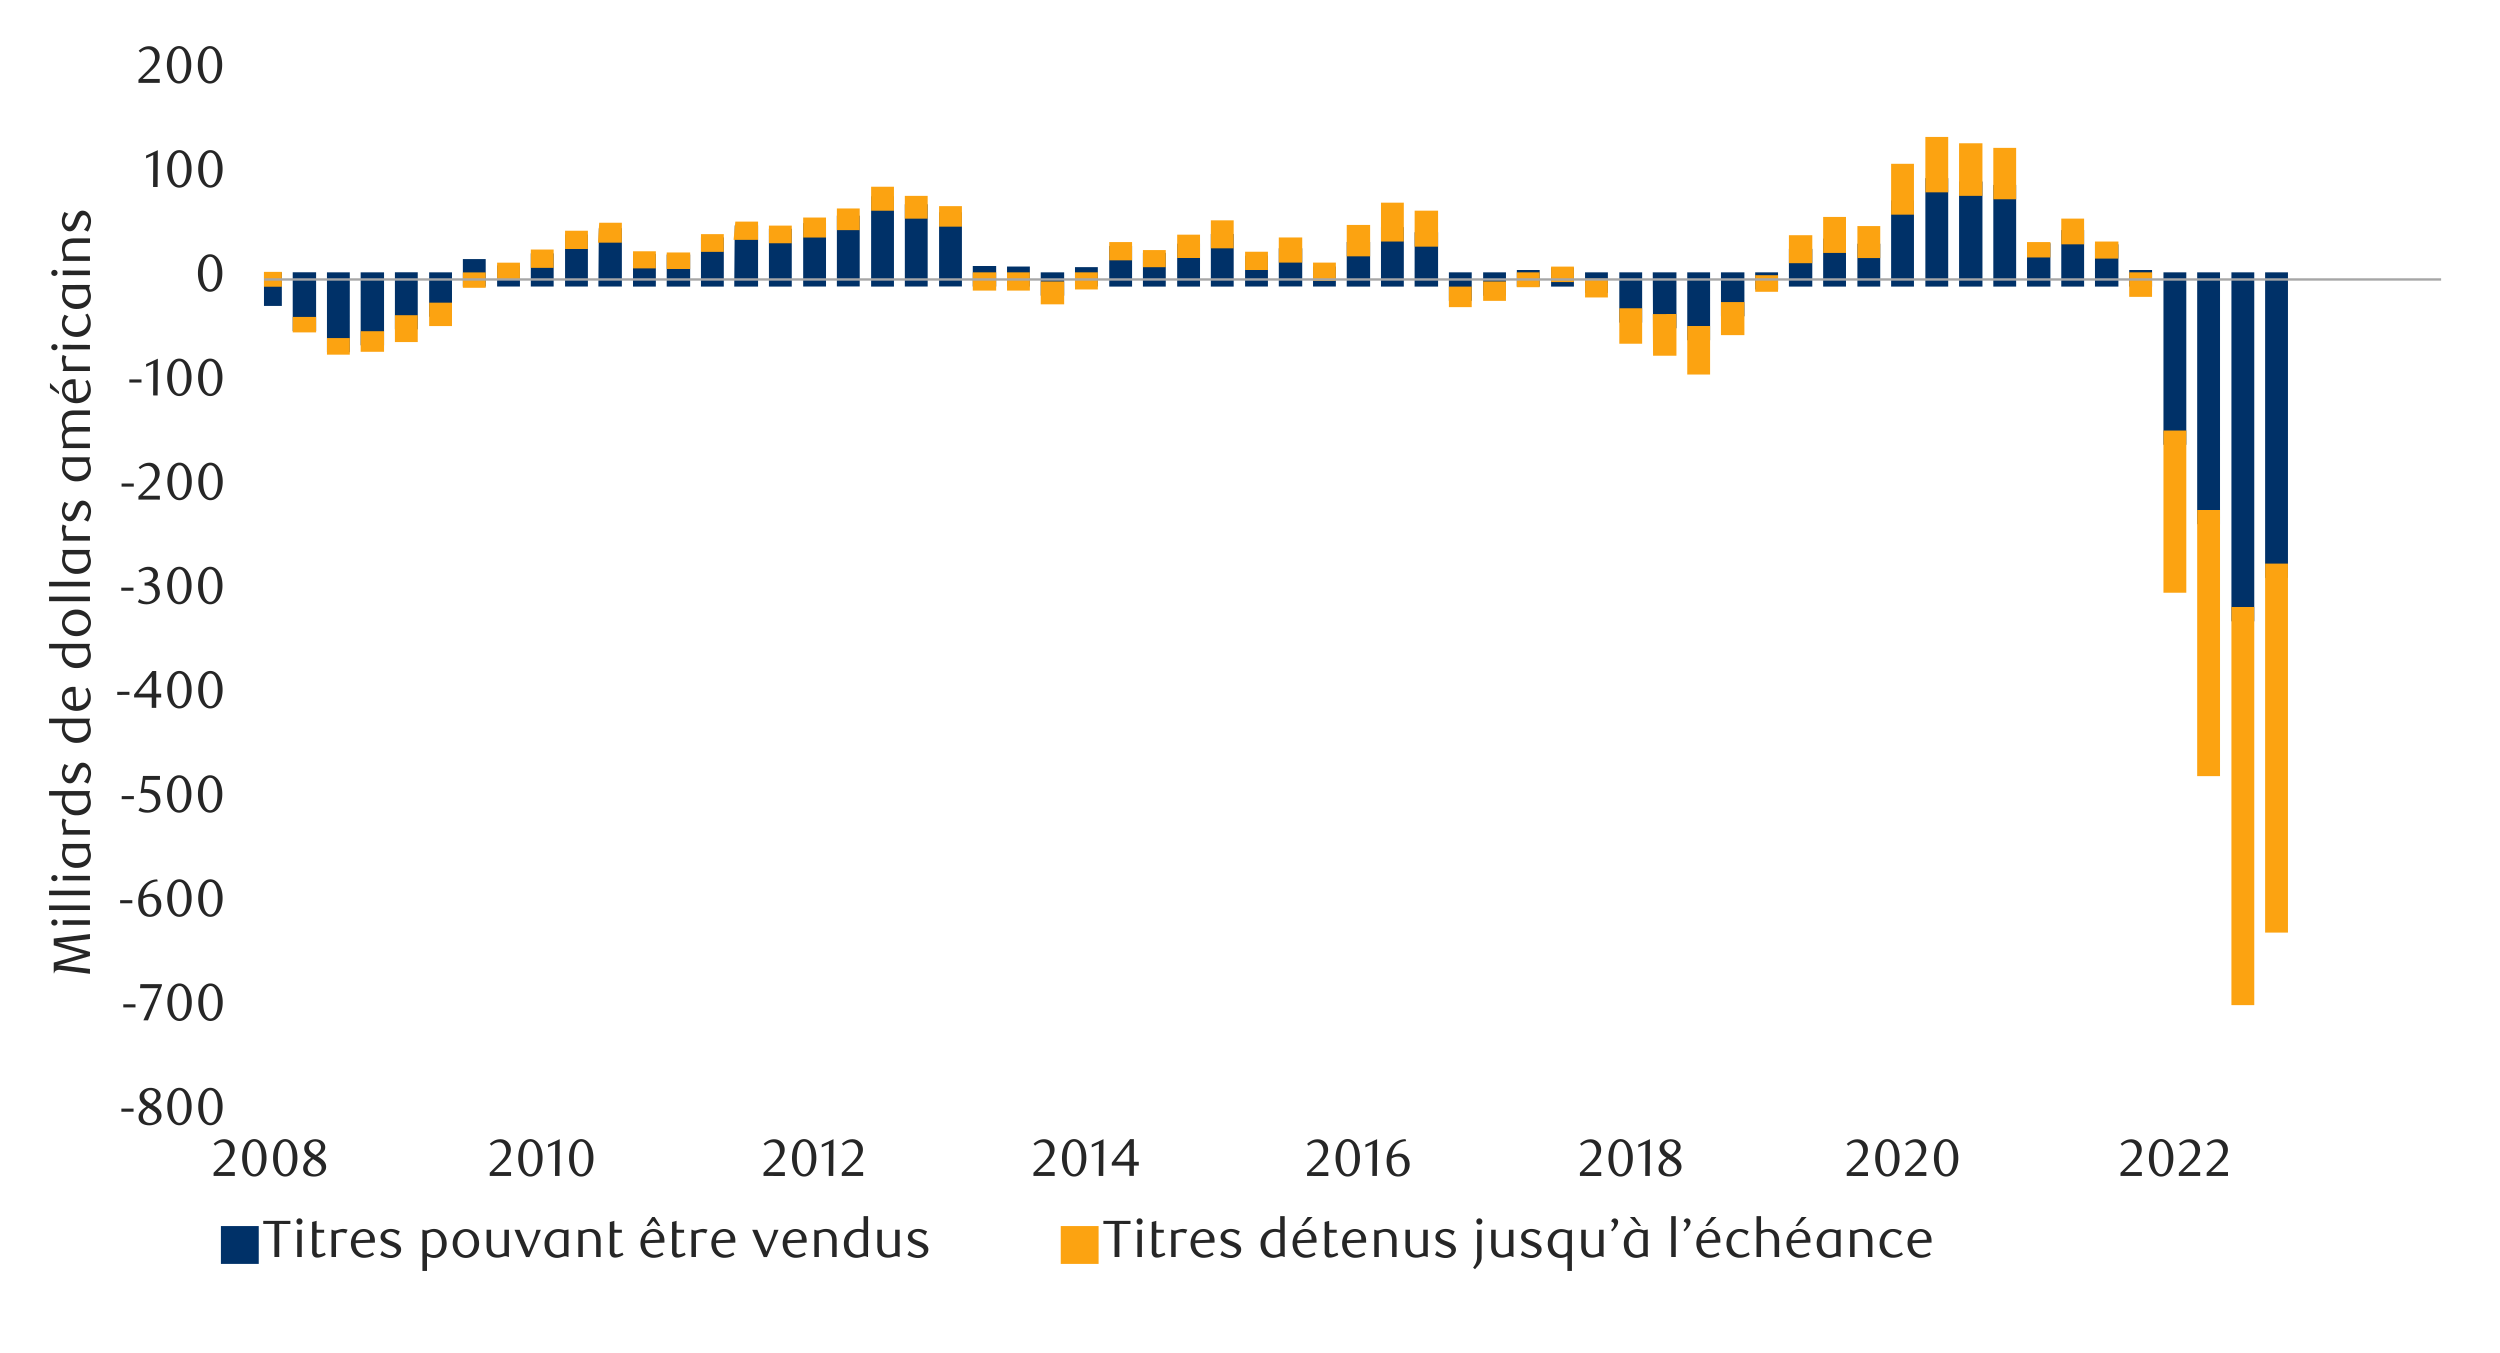 <svg id="Layer_1" data-name="Layer 1" xmlns="http://www.w3.org/2000/svg" xmlns:xlink="http://www.w3.org/1999/xlink" width="1460" height="790" viewBox="0 0 1460 790">
  <defs>
    <style>
      .cls-1, .cls-10, .cls-11, .cls-4, .cls-6, .cls-7 {
        fill: none;
      }

      .cls-2 {
        fill: #003168;
      }

      .cls-3 {
        clip-path: url(#clip-path);
      }

      .cls-10, .cls-4 {
        stroke: #003168;
      }

      .cls-4, .cls-6 {
        stroke-miterlimit: 10;
      }

      .cls-10, .cls-11, .cls-4, .cls-6 {
        stroke-width: 8.34px;
      }

      .cls-5 {
        fill: #fca311;
      }

      .cls-11, .cls-6 {
        stroke: #fca311;
      }

      .cls-7 {
        stroke: #a6a6a6;
        stroke-linejoin: round;
        stroke-width: 1.39px;
      }

      .cls-8 {
        clip-path: url(#clip-path-3);
      }

      .cls-9 {
        fill: #262626;
      }

      .cls-10, .cls-11 {
        stroke-miterlimit: 8;
      }

      .cls-12 {
        clip-path: url(#clip-path-24);
      }
    </style>
    <clipPath id="clip-path">
      <rect class="cls-1" x="154.16" y="41.46" width="1273.24" height="610.43"/>
    </clipPath>
    <clipPath id="clip-path-3">
      <rect class="cls-1" x="14.24" y="24.49" width="1431.02" height="727.1"/>
    </clipPath>
    <clipPath id="clip-path-24">
      <rect class="cls-1" x="14.24" y="706.23" width="1431.02" height="41.66"/>
    </clipPath>
  </defs>
  <path class="cls-2" d="M1327,333.33h5V163.2h-5Zm-19.68,25.34h5V163.2h-5Zm-20-56.7h5V163.2h-5Zm-19.69-46.37h5V163.2h-5Zm-20-93.74h5v1.34h-5Zm-20-15h5.35V163.2h-5.35Zm-19.68-8.34h5V163.2h-5Zm-20,7.67h5.32v17h-5.32Zm-19.69-34h5v51h-5Zm-20-2h5.32v53h-5.32Zm-19.68-2h5v55h-5Zm-20,13h5v42h-5Zm-19.69,25.34h5V163.2h-5Zm-20-3h5V163.2h-5Zm-20,6h5.32V163.2h-5.32Zm-19.68,15.34h5V163.2h-5Zm-20,15.68h5.35V163.2h-5.35Zm-19.69,14h5V163.2h-5Zm-20-7h5.35V163.2H969.4Zm-19.68-3.33h5v-21h-5Zm-20-17.33h5V163.2h-5ZM910,160.54h5v2.66h-5Zm-20,1.32h5v1.34h-5Zm-19.68,6.66h5V163.2h-5Zm-20,3h5V163.2h-5Zm-20-31.7h5.35V163.2H830.3Zm-19.66-3h5V163.2h-5Zm-20,8.66h5.32V163.2h-5.32Zm-19.68,14.36h5v3.33h-5Zm-20-10.7h5.35v14h-5.35Zm-19.68,4.34h5v9.69h-5Zm-20-12.65h5V163.2h-5Zm-19.66,5.65h5V163.2h-5Zm-20,5.35h5V163.2h-5Zm-19.68-4h5V163.2h-5Zm-20,12.35h5v3h-5Zm-20,8.31h5.34V163.2h-5.34Zm-19.69-8.65h5v3.33h-5Zm-20-.34h5.32v3.67h-5.32Zm-19.68-31.36h5v35h-5Zm-20-4.67h5v39.7h-5Zm-19.69-4.68h5V163.2h-5Zm-20,11.34h5v33h-5Zm-19.68,4.34h5v28.7h-5Zm-20,3.33h5V163.2h-5Zm-20-2h5.32V163.2H433Zm-19.69,7h5V163.2h-5Zm-20,10h5.35V163.2h-5.35Zm-19.68-.34h5V163.2h-5Zm-20-15H359v25.7h-5.35Zm-19.69,3.69h5v22h-5Zm-20,11h5v11h-5Zm-19.68,7h5v4h-5Zm-20-3.67h5v7.67h-5Zm-19.69,25.34h5V163.2h-5Zm-20,7.34h5v-25h-5Zm-20,9.35h5.32V163.2h-5.32Zm-19.68,4h5V163.2h-5Zm-20-12.35h5.32v-26h-5.32Zm-19.69-14.67h5V163.2h-5Z"/>
  <g class="cls-3">
    <path class="cls-4" d="M1327,333.33h5V163.2h-5Zm-19.68,25.34h5V163.2h-5Zm-20-56.7h5V163.2h-5Zm-19.69-46.37h5V163.2h-5Zm-20-93.74h5v1.34h-5Zm-20-15h5.35V163.2h-5.35Zm-19.68-8.34h5V163.2h-5Zm-20,7.67h5.32v17h-5.32Zm-19.69-34h5v51h-5Zm-20-2h5.32v53h-5.32Zm-19.68-2h5v55h-5Zm-20,13h5v42h-5Zm-19.69,25.34h5V163.2h-5Zm-20-3h5V163.2h-5Zm-20,6h5.32V163.2h-5.32Zm-19.68,15.34h5V163.2h-5Zm-20,15.68h5.35V163.2h-5.35Zm-19.69,14h5V163.2h-5Zm-20-7h5.35V163.2H969.4Zm-19.68-3.33h5v-21h-5Zm-20-17.33h5V163.2h-5ZM910,160.54h5v2.66h-5Zm-20,1.32h5v1.34h-5Zm-19.68,6.66h5V163.2h-5Zm-20,3h5V163.2h-5Zm-20-31.7h5.35V163.2H830.3Zm-19.66-3h5V163.2h-5Zm-20,8.66h5.32V163.2h-5.32Zm-19.68,14.36h5v3.33h-5Zm-20-10.7h5.35v14h-5.35Zm-19.68,4.34h5v9.69h-5Zm-20-12.65h5V163.2h-5Zm-19.66,5.65h5V163.2h-5Zm-20,5.35h5V163.2h-5Zm-19.68-4h5V163.2h-5Zm-20,12.35h5v3h-5Zm-20,8.31h5.34V163.2h-5.34Zm-19.69-8.65h5v3.33h-5Zm-20-.34h5.32v3.67h-5.32Zm-19.68-31.36h5v35h-5Zm-20-4.67h5v39.7h-5Zm-19.69-4.68h5V163.2h-5Zm-20,11.34h5v33h-5Zm-19.68,4.34h5v28.7h-5Zm-20,3.33h5V163.2h-5Zm-20-2h5.32V163.2H433Zm-19.69,7h5V163.2h-5Zm-20,10h5.35V163.2h-5.35Zm-19.68-.34h5V163.2h-5Zm-20-15H359v25.7h-5.35Zm-19.69,3.69h5v22h-5Zm-20,11h5v11h-5Zm-19.68,7h5v4h-5Zm-20-3.67h5v7.67h-5Zm-19.69,25.34h5V163.2h-5Zm-20,7.34h5v-25h-5Zm-20,9.35h5.32V163.2h-5.32Zm-19.68,4h5V163.2h-5Zm-20-12.35h5.32v-26h-5.32Zm-19.69-14.67h5V163.2h-5Z"/>
  </g>
  <path class="cls-5" d="M1327,540.47h5V333.33h-5Zm-19.68,42.37h5V358.67h-5Zm-20-133.76h5V302h-5ZM1267.63,342h5V255.6h-5Zm-20-172.79h5v-6h-5Zm-20-24h5.35v1.65h-5.35Zm-19.68-13.36h5v6.67h-5Zm-20,13.67h5.32v.67h-5.32Zm-19.69-55h5v21.67h-5Zm-20-2.69h5.32v22.37h-5.32Zm-19.68-3.67h5v24h-5Zm-20,15.68h5v21.36h-5Zm-19.69,36.37h5v10.33h-5Zm-20-5.35h5v12.69h-5Zm-20,10.67h5.32v8h-5.32Zm-19.68,24.7h5v-1.35h-5Zm-20,25.34h5.35v-11h-5.35Zm-19.69,23h5v-20h-5Zm-20-11h5.35v-16H969.4Zm-19.68-7h5V184.2h-5Zm-20-27h5v-2.66h-5ZM910,159.87h5v.67h-5Zm-20,3.33h5v.34h-5Zm-19.68,8.35h5v-3h-5Zm-20,3.66h5v-3.66h-5Zm-20-48h5.35v12.68H830.3Zm-19.66-4.68h5v14.36h-5Zm-20,13h5.32v10h-5.32Zm-19.68,22h5v2.35h-5Zm-20-14.67h5.35v6.32h-5.35Zm-19.68,8.34h5v2.32h-5Zm-20-18.34h5v8h-5Zm-19.66,8.34h5v5.32h-5Zm-20,9h5v1.68h-5Zm-19.68-4.67h5v2.35h-5Zm-20,19.34h5V163.2h-5Zm-20,8.68h5.34v-5h-5.34Zm-19.69-8h5V163.2h-5Zm-20,0h5.32V163.2h-5.32Zm-19.68-41h5v3.66h-5Zm-20-6h5v5h-5Zm-19.69-5.32h5v5.65h-5Zm-20,12.68h5v4.31h-5Zm-19.68,5.32h5v3.33h-5Zm-20,4.68h5v2h-5Zm-20-2.33h5.32v2.33H433Zm-19.69,7.34h5v2h-5Zm-20,10.67h5.35v1.34h-5.35Zm-19.68-.68h5v1.68h-5Zm-20-16.68H359v3.33h-5.35Zm-19.69,4.67h5v2.35h-5Zm-20,11h5v2.35h-5Zm-19.68,7.67h5v1.68h-5Zm-20,6.35h5v-.67h-5Zm-19.69,22.35h5v-5.35h-5Zm-20,9.32h5v-7.33h-5Zm-20,5.69h5.32v-3.67h-5.32Zm-19.68,1.68h5v-1.35h-5Zm-20-13h5.32v-.68h-5.32Zm-19.69-27h5v.33h-5Z"/>
  <g class="cls-3">
    <path class="cls-6" d="M1327,540.47h5V333.33h-5Zm-19.68,42.37h5V358.67h-5Zm-20-133.76h5V302h-5ZM1267.63,342h5V255.6h-5Zm-20-172.79h5v-6h-5Zm-20-24h5.35v1.65h-5.35Zm-19.68-13.36h5v6.67h-5Zm-20,13.67h5.32v.67h-5.32Zm-19.69-55h5v21.67h-5Zm-20-2.69h5.32v22.37h-5.32Zm-19.68-3.67h5v24h-5Zm-20,15.68h5v21.36h-5Zm-19.69,36.37h5v10.33h-5Zm-20-5.35h5v12.69h-5Zm-20,10.67h5.32v8h-5.32Zm-19.68,24.7h5v-1.35h-5Zm-20,25.34h5.35v-11h-5.35Zm-19.69,23h5v-20h-5Zm-20-11h5.35v-16H969.4Zm-19.68-7h5V184.2h-5Zm-20-27h5v-2.66h-5ZM910,159.87h5v.67h-5Zm-20,3.33h5v.34h-5Zm-19.68,8.35h5v-3h-5Zm-20,3.66h5v-3.66h-5Zm-20-48h5.35v12.68H830.3Zm-19.66-4.68h5v14.36h-5Zm-20,13h5.32v10h-5.32Zm-19.68,22h5v2.35h-5Zm-20-14.67h5.35v6.32h-5.35Zm-19.68,8.34h5v2.32h-5Zm-20-18.34h5v8h-5Zm-19.66,8.34h5v5.32h-5Zm-20,9h5v1.68h-5Zm-19.68-4.67h5v2.35h-5Zm-20,19.34h5V163.2h-5Zm-20,8.68h5.34v-5h-5.34Zm-19.69-8h5V163.2h-5Zm-20,0h5.32V163.2h-5.32Zm-19.68-41h5v3.66h-5Zm-20-6h5v5h-5Zm-19.69-5.32h5v5.65h-5Zm-20,12.68h5v4.31h-5Zm-19.68,5.32h5v3.33h-5Zm-20,4.68h5v2h-5Zm-20-2.33h5.32v2.33H433Zm-19.69,7.34h5v2h-5Zm-20,10.67h5.35v1.34h-5.35Zm-19.68-.68h5v1.68h-5Zm-20-16.68H359v3.33h-5.35Zm-19.69,4.67h5v2.35h-5Zm-20,11h5v2.35h-5Zm-19.68,7.67h5v1.68h-5Zm-20,6.35h5v-.67h-5Zm-19.69,22.35h5v-5.35h-5Zm-20,9.32h5v-7.33h-5Zm-20,5.69h5.32v-3.67h-5.32Zm-19.68,1.68h5v-1.35h-5Zm-20-13h5.32v-.68h-5.32Zm-19.69-27h5v.33h-5Z"/>
  </g>
  <line class="cls-7" x1="154.32" y1="163.2" x2="1425.61" y2="163.2"/>
  <g class="cls-8">
    <g>
      <path class="cls-9" d="M70.88,649.25v-1.81H78v1.81Z"/>
      <path class="cls-9" d="M85.58,646.22c-.43-.27-.88-.57-1.36-.89a6.91,6.91,0,0,1-1.31-1.17,6.28,6.28,0,0,1-1-1.54,5.1,5.1,0,0,1-.39-2.07,4.11,4.11,0,0,1,.53-2.06,5.76,5.76,0,0,1,1.43-1.65,7.46,7.46,0,0,1,2-1.12,7.28,7.28,0,0,1,2.42-.41,7.68,7.68,0,0,1,2.29.32,5.69,5.69,0,0,1,1.84.93A4.72,4.72,0,0,1,93.31,638a4,4,0,0,1,.46,1.93,4.2,4.2,0,0,1-.35,1.75,5.29,5.29,0,0,1-1,1.4A8.91,8.91,0,0,1,91,644.27c-.55.36-1.12.71-1.72,1.06l.61.37c.53.34,1.06.7,1.59,1A7.66,7.66,0,0,1,92.93,648a6.07,6.07,0,0,1,1,1.55,4.74,4.74,0,0,1,.4,2,4.52,4.52,0,0,1-.56,2.16,5.78,5.78,0,0,1-1.49,1.79,7.71,7.71,0,0,1-2.25,1.23,8.52,8.52,0,0,1-2.8.46,9.63,9.63,0,0,1-2.43-.3,6.48,6.48,0,0,1-2-.88,4.31,4.31,0,0,1-1.37-1.51,4.19,4.19,0,0,1-.51-2.1,4.82,4.82,0,0,1,.49-2.2,7.12,7.12,0,0,1,1.21-1.69,9.88,9.88,0,0,1,1.51-1.27Zm1.08.79a13.89,13.89,0,0,0-1.19,1,8.36,8.36,0,0,0-1,1.21,6.19,6.19,0,0,0-.7,1.35,3.9,3.9,0,0,0-.26,1.41,3.84,3.84,0,0,0,.26,1.42,3.73,3.73,0,0,0,.76,1.23,3.49,3.49,0,0,0,1.26.84,4.54,4.54,0,0,0,1.76.31,4.64,4.64,0,0,0,1.78-.31,3.74,3.74,0,0,0,1.3-.84,3.53,3.53,0,0,0,.8-1.23,4.06,4.06,0,0,0,.26-1.42,3.4,3.4,0,0,0-1.32-2.51c-.31-.27-.63-.53-1-.77s-.68-.48-1-.69l-.94-.58Zm1.51-2.48a7,7,0,0,0,2.19-1.87,5.34,5.34,0,0,0,.7-1.22,3.64,3.64,0,0,0,.26-1.35,3.51,3.51,0,0,0-.73-2.15,3.36,3.36,0,0,0-2.7-1.25,3.41,3.41,0,0,0-2.54,1,3.3,3.3,0,0,0-1.08,2.57,2.71,2.71,0,0,0,.31,1.3,4.59,4.59,0,0,0,.78,1.06,6.4,6.4,0,0,0,1.09.89c.41.26.82.52,1.23.76Z"/>
      <path class="cls-9" d="M111.91,646.26a16.77,16.77,0,0,1-.53,4.39,11.84,11.84,0,0,1-1.5,3.45,7.37,7.37,0,0,1-2.26,2.26,5.39,5.39,0,0,1-2.86.8,5.15,5.15,0,0,1-2.81-.82,7.51,7.51,0,0,1-2.24-2.25,11.91,11.91,0,0,1-1.48-3.44,16.64,16.64,0,0,1-.53-4.36,17.17,17.17,0,0,1,.53-4.42,12.52,12.52,0,0,1,1.47-3.49,7,7,0,0,1,2.23-2.29,5.4,5.4,0,0,1,5.69,0,7.38,7.38,0,0,1,2.26,2.29,12,12,0,0,1,1.5,3.48A17,17,0,0,1,111.91,646.26Zm-2.82,0a24.66,24.66,0,0,0-.27-3.77,14.06,14.06,0,0,0-.81-3,5.61,5.61,0,0,0-1.34-2,2.78,2.78,0,0,0-3.73,0,5.43,5.43,0,0,0-1.34,2,12.78,12.78,0,0,0-.81,3,25.32,25.32,0,0,0,0,7.51,12,12,0,0,0,.83,3,5.62,5.62,0,0,0,1.35,2,2.65,2.65,0,0,0,1.83.72,2.72,2.72,0,0,0,1.86-.72,5.49,5.49,0,0,0,1.35-2,13.63,13.63,0,0,0,.81-3A24,24,0,0,0,109.09,646.31Z"/>
      <path class="cls-9" d="M130,646.26a17.21,17.21,0,0,1-.53,4.39,11.84,11.84,0,0,1-1.5,3.45,7.37,7.37,0,0,1-2.26,2.26,5.39,5.39,0,0,1-2.86.8,5.21,5.21,0,0,1-2.82-.82,7.48,7.48,0,0,1-2.23-2.25,11.91,11.91,0,0,1-1.48-3.44,16.63,16.63,0,0,1-.54-4.36,17.16,17.16,0,0,1,.54-4.42,12.23,12.23,0,0,1,1.47-3.49,7,7,0,0,1,2.23-2.29,5.23,5.23,0,0,1,2.83-.81,5.31,5.31,0,0,1,2.86.81,7.38,7.38,0,0,1,2.26,2.29,12,12,0,0,1,1.5,3.48A17.4,17.4,0,0,1,130,646.26Zm-2.82,0a24.66,24.66,0,0,0-.27-3.77,14.06,14.06,0,0,0-.81-3,5.61,5.61,0,0,0-1.34-2,2.79,2.79,0,0,0-3.74,0,5.55,5.55,0,0,0-1.33,2,12.78,12.78,0,0,0-.81,3,25.32,25.32,0,0,0,0,7.51,12,12,0,0,0,.83,3,5.61,5.61,0,0,0,1.34,2,2.69,2.69,0,0,0,1.84.72,2.72,2.72,0,0,0,1.86-.72,5.49,5.49,0,0,0,1.35-2,13.63,13.63,0,0,0,.81-3A24,24,0,0,0,127.14,646.31Z"/>
    </g>
  </g>
  <g class="cls-8">
    <g>
      <path class="cls-9" d="M72,588.33v-1.81h7.13v1.81Z"/>
      <path class="cls-9" d="M86.42,595.89h-2.7l8.57-18.8H81.79l.18-2.36H94.56v.83Z"/>
      <path class="cls-9" d="M112,585.34a16.89,16.89,0,0,1-.54,4.4,12,12,0,0,1-1.5,3.46,7.51,7.51,0,0,1-2.27,2.26,5.4,5.4,0,0,1-2.87.8,5.15,5.15,0,0,1-2.81-.82,7.43,7.43,0,0,1-2.24-2.26,11.65,11.65,0,0,1-1.49-3.44,16.78,16.78,0,0,1-.53-4.37,17.19,17.19,0,0,1,.53-4.43,12.59,12.59,0,0,1,1.47-3.5,7.26,7.26,0,0,1,2.24-2.3,5.26,5.26,0,0,1,2.83-.81,5.32,5.32,0,0,1,2.87.81,7.55,7.55,0,0,1,2.27,2.3,12,12,0,0,1,1.5,3.49A17,17,0,0,1,112,585.34Zm-2.83,0a23.41,23.41,0,0,0-.28-3.77,13,13,0,0,0-.81-3,5.44,5.44,0,0,0-1.34-2,2.76,2.76,0,0,0-3.74,0,5.43,5.43,0,0,0-1.34,2,12.87,12.87,0,0,0-.81,3,25.39,25.39,0,0,0,0,7.52,12.12,12.12,0,0,0,.83,3,5.75,5.75,0,0,0,1.35,2,2.65,2.65,0,0,0,1.84.72,2.72,2.72,0,0,0,1.86-.72,5.49,5.49,0,0,0,1.35-2,12.56,12.56,0,0,0,.81-3A22.78,22.78,0,0,0,109.15,585.38Z"/>
      <path class="cls-9" d="M130.06,585.34a17.34,17.34,0,0,1-.53,4.4,12,12,0,0,1-1.5,3.46,7.51,7.51,0,0,1-2.27,2.26,5.42,5.42,0,0,1-2.87.8,5.21,5.21,0,0,1-2.82-.82,7.52,7.52,0,0,1-2.23-2.26,11.65,11.65,0,0,1-1.49-3.44,16.77,16.77,0,0,1-.54-4.37,17.18,17.18,0,0,1,.54-4.43,12.59,12.59,0,0,1,1.47-3.5,7.15,7.15,0,0,1,2.24-2.3,5.26,5.26,0,0,1,2.83-.81,5.34,5.34,0,0,1,2.87.81,7.55,7.55,0,0,1,2.27,2.3,12,12,0,0,1,1.5,3.49A17.42,17.42,0,0,1,130.06,585.34Zm-2.82,0a23.41,23.41,0,0,0-.28-3.77,13,13,0,0,0-.81-3,5.56,5.56,0,0,0-1.34-2,2.76,2.76,0,0,0-3.74,0,5.43,5.43,0,0,0-1.34,2,12.87,12.87,0,0,0-.81,3,25.39,25.39,0,0,0,0,7.52,12.12,12.12,0,0,0,.83,3,5.49,5.49,0,0,0,1.35,2,2.65,2.65,0,0,0,1.84.72,2.75,2.75,0,0,0,1.86-.72,5.49,5.49,0,0,0,1.35-2,12.56,12.56,0,0,0,.81-3A22.78,22.78,0,0,0,127.24,585.38Z"/>
    </g>
  </g>
  <g class="cls-8">
    <g>
      <path class="cls-9" d="M70.15,527.51V525.7h7.12v1.81Z"/>
      <path class="cls-9" d="M92.13,514.74a9.18,9.18,0,0,0-2.84.55,8.15,8.15,0,0,0-2,1.11,6.54,6.54,0,0,0-1.35,1.39c-.35.51-.64,1-.89,1.43a10.49,10.49,0,0,0-.8,1.92,12.22,12.22,0,0,0-.49,2.14,9.46,9.46,0,0,1,2.35-1,8.48,8.48,0,0,1,2.2-.29,6,6,0,0,1,2.27.43,5.41,5.41,0,0,1,1.89,1.26,5.85,5.85,0,0,1,1.27,2,7.53,7.53,0,0,1,.46,2.74,7.42,7.42,0,0,1-.57,3,6.81,6.81,0,0,1-1.5,2.2A6.58,6.58,0,0,1,90,535a6.87,6.87,0,0,1-2.45.46,7,7,0,0,1-2.66-.52,5.58,5.58,0,0,1-2.16-1.63,8.2,8.2,0,0,1-1.46-2.81,13.44,13.44,0,0,1-.54-4,15.1,15.1,0,0,1,.86-5.16,12.76,12.76,0,0,1,2.35-4.08,10.63,10.63,0,0,1,3.5-2.69,9.83,9.83,0,0,1,4.35-1Zm-8.47,10.1c0,.29-.07.59-.09.89s0,.62,0,.92a17.5,17.5,0,0,0,.18,2.55,7.68,7.68,0,0,0,.52,2,5.31,5.31,0,0,0,1.44,2.18,2.91,2.91,0,0,0,1.89.71,3.06,3.06,0,0,0,1.43-.36,3.5,3.5,0,0,0,1.2-1,5.57,5.57,0,0,0,.84-1.63,6.46,6.46,0,0,0,.33-2.12,6.1,6.1,0,0,0-1.09-4,3.5,3.5,0,0,0-2.83-1.3,6.51,6.51,0,0,0-1.82.26A8.09,8.09,0,0,0,83.66,524.84Z"/>
      <path class="cls-9" d="M111.91,524.52a17.29,17.29,0,0,1-.53,4.4,11.76,11.76,0,0,1-1.51,3.46,7.37,7.37,0,0,1-2.26,2.26,5.42,5.42,0,0,1-2.87.8,5.13,5.13,0,0,1-2.82-.82,7.43,7.43,0,0,1-2.24-2.26,11.91,11.91,0,0,1-1.48-3.44,16.71,16.71,0,0,1-.54-4.37,17.24,17.24,0,0,1,.54-4.43,12.59,12.59,0,0,1,1.47-3.5,7,7,0,0,1,2.24-2.29,5.16,5.16,0,0,1,2.83-.82,5.27,5.27,0,0,1,2.87.82,7.38,7.38,0,0,1,2.26,2.29,11.72,11.72,0,0,1,1.51,3.49A17.42,17.42,0,0,1,111.91,524.52Zm-2.82.05a24.75,24.75,0,0,0-.28-3.78,13.51,13.51,0,0,0-.81-3,5.56,5.56,0,0,0-1.34-2,2.8,2.8,0,0,0-3.75,0,5.55,5.55,0,0,0-1.33,2,13.36,13.36,0,0,0-.82,3,26.39,26.39,0,0,0,0,7.53,12.84,12.84,0,0,0,.83,3,5.71,5.71,0,0,0,1.35,2,2.74,2.74,0,0,0,3.7,0,5.35,5.35,0,0,0,1.36-2,13.28,13.28,0,0,0,.81-3A23.82,23.82,0,0,0,109.09,524.57Z"/>
      <path class="cls-9" d="M130,524.52a16.84,16.84,0,0,1-.54,4.4,11.75,11.75,0,0,1-1.5,3.46,7.29,7.29,0,0,1-2.27,2.26,5.39,5.39,0,0,1-2.86.8,5.13,5.13,0,0,1-2.82-.82,7.43,7.43,0,0,1-2.24-2.26,11.64,11.64,0,0,1-1.48-3.44,16.71,16.71,0,0,1-.54-4.37,17.24,17.24,0,0,1,.54-4.43,12,12,0,0,1,1.47-3.5,7.09,7.09,0,0,1,2.23-2.29,5.36,5.36,0,0,1,5.7,0,7.3,7.3,0,0,1,2.27,2.29,11.71,11.71,0,0,1,1.5,3.49A17,17,0,0,1,130,524.52Zm-2.83.05a24.8,24.8,0,0,0-.27-3.78,13.49,13.49,0,0,0-.82-3,5.43,5.43,0,0,0-1.33-2,2.8,2.8,0,0,0-3.75,0,5.42,5.42,0,0,0-1.33,2,13.36,13.36,0,0,0-.82,3,25.45,25.45,0,0,0,0,7.53,12.84,12.84,0,0,0,.83,3,5.71,5.71,0,0,0,1.35,2,2.67,2.67,0,0,0,1.84.72,2.72,2.72,0,0,0,1.86-.72,5.33,5.33,0,0,0,1.35-2,13.26,13.26,0,0,0,.82-3A23.87,23.87,0,0,0,127.14,524.57Z"/>
    </g>
  </g>
  <g class="cls-8">
    <g>
      <path class="cls-9" d="M71.08,466.72v-1.81h7.11v1.81Z"/>
      <path class="cls-9" d="M93.42,455.44H84.9l-.79,5.36.67,0,.68,0a10.5,10.5,0,0,1,4,.68A7,7,0,0,1,92,463.13a6.21,6.21,0,0,1,1.32,2.32,8.66,8.66,0,0,1,.38,2.46,6,6,0,0,1-.63,2.77,6.58,6.58,0,0,1-1.68,2.12A7.92,7.92,0,0,1,89,474.15a9.16,9.16,0,0,1-2.92.47,11.73,11.73,0,0,1-2.5-.26,10.14,10.14,0,0,1-2.74-1.06l1-1.74a8.06,8.06,0,0,0,4.75,1.56,4.16,4.16,0,0,0,1.64-.34,4.46,4.46,0,0,0,1.44-.95,4.58,4.58,0,0,0,1-1.47,4.67,4.67,0,0,0,.38-1.9,5.83,5.83,0,0,0-.55-2.71A4.67,4.67,0,0,0,89,464.08a5.25,5.25,0,0,0-2-.84,10.46,10.46,0,0,0-2.22-.23c-.47,0-.93,0-1.39.07l-1.27.17,1.4-10.11h9.9Z"/>
      <path class="cls-9" d="M111.78,463.73a16.76,16.76,0,0,1-.54,4.39,11.33,11.33,0,0,1-1.5,3.45,7.38,7.38,0,0,1-2.26,2.26,5.36,5.36,0,0,1-2.86.79,5.17,5.17,0,0,1-2.81-.81,7.29,7.29,0,0,1-2.23-2.26,11.85,11.85,0,0,1-1.49-3.43,17.13,17.13,0,0,1-.53-4.36,17.56,17.56,0,0,1,.53-4.42,12.59,12.59,0,0,1,1.47-3.5,7.16,7.16,0,0,1,2.23-2.28,5.35,5.35,0,0,1,5.69,0,7.34,7.34,0,0,1,2.26,2.28,11.57,11.57,0,0,1,1.5,3.49A16.89,16.89,0,0,1,111.78,463.73Zm-2.82,0a23.41,23.41,0,0,0-.28-3.77,13,13,0,0,0-.81-3,5.64,5.64,0,0,0-1.33-2,2.82,2.82,0,0,0-3.74,0,5.55,5.55,0,0,0-1.33,2,13.12,13.12,0,0,0-.82,3,26.25,26.25,0,0,0,0,7.51,12.75,12.75,0,0,0,.83,3,5.71,5.71,0,0,0,1.35,2,2.65,2.65,0,0,0,1.84.72,2.71,2.71,0,0,0,1.85-.72,5.45,5.45,0,0,0,1.35-2,12.69,12.69,0,0,0,.81-3A22.62,22.62,0,0,0,109,463.78Z"/>
      <path class="cls-9" d="M129.83,463.73a16.76,16.76,0,0,1-.54,4.39,11.58,11.58,0,0,1-1.5,3.45,7.38,7.38,0,0,1-2.26,2.26,5.38,5.38,0,0,1-2.86.79,5.14,5.14,0,0,1-2.81-.81,7.29,7.29,0,0,1-2.23-2.26,11.58,11.58,0,0,1-1.49-3.43,17.13,17.13,0,0,1-.53-4.36,17.56,17.56,0,0,1,.53-4.42,12.59,12.59,0,0,1,1.47-3.5,7.16,7.16,0,0,1,2.23-2.28,5.35,5.35,0,0,1,5.69,0,7.34,7.34,0,0,1,2.26,2.28,11.83,11.83,0,0,1,1.5,3.49A16.89,16.89,0,0,1,129.83,463.73Zm-2.82,0a23.41,23.41,0,0,0-.28-3.77,13,13,0,0,0-.81-3,5.64,5.64,0,0,0-1.33-2,2.76,2.76,0,0,0-1.87-.71,2.73,2.73,0,0,0-1.87.71,5.55,5.55,0,0,0-1.33,2,13.12,13.12,0,0,0-.82,3,26.25,26.25,0,0,0,0,7.51,12.75,12.75,0,0,0,.83,3,5.71,5.71,0,0,0,1.35,2,2.65,2.65,0,0,0,1.84.72,2.71,2.71,0,0,0,1.85-.72,5.45,5.45,0,0,0,1.35-2,12.69,12.69,0,0,0,.81-3A22.62,22.62,0,0,0,127,463.78Z"/>
    </g>
  </g>
  <g class="cls-8">
    <g>
      <path class="cls-9" d="M68.47,405.83V404h7.12v1.81Z"/>
      <path class="cls-9" d="M91.25,407.33v6.05H88.61v-6.05H78.32v-1.66L89,391.85h2.24v13.27h2.89v2.21Zm-2.64-12.28-7.77,10.07h7.77Z"/>
      <path class="cls-9" d="M111.92,402.83a16.84,16.84,0,0,1-.54,4.4,11.39,11.39,0,0,1-1.5,3.46,7.37,7.37,0,0,1-2.26,2.26,5.42,5.42,0,0,1-2.87.8,5.2,5.2,0,0,1-2.82-.81,7.58,7.58,0,0,1-2.24-2.27,11.64,11.64,0,0,1-1.48-3.44,16.71,16.71,0,0,1-.54-4.37,17.24,17.24,0,0,1,.54-4.43,12.29,12.29,0,0,1,1.47-3.5,7.12,7.12,0,0,1,2.24-2.29,5.16,5.16,0,0,1,2.83-.82,5.27,5.27,0,0,1,2.87.82,7.49,7.49,0,0,1,2.26,2.29,11.57,11.57,0,0,1,1.5,3.49A17,17,0,0,1,111.92,402.83Zm-2.82.05a24.85,24.85,0,0,0-.28-3.78,14.06,14.06,0,0,0-.81-3,5.56,5.56,0,0,0-1.34-2,2.8,2.8,0,0,0-3.75,0,5.46,5.46,0,0,0-1.33,2,13.21,13.21,0,0,0-.82,3,26.32,26.32,0,0,0,0,7.52,12.7,12.7,0,0,0,.83,3,5.71,5.71,0,0,0,1.35,2,2.71,2.71,0,0,0,3.7,0,5.35,5.35,0,0,0,1.36-2,13.83,13.83,0,0,0,.81-3A23.82,23.82,0,0,0,109.1,402.88Z"/>
      <path class="cls-9" d="M130,402.83a16.84,16.84,0,0,1-.54,4.4,11.9,11.9,0,0,1-1.5,3.46,7.29,7.29,0,0,1-2.27,2.26,5.39,5.39,0,0,1-2.86.8,5.2,5.2,0,0,1-2.82-.81,7.47,7.47,0,0,1-2.24-2.27,11.91,11.91,0,0,1-1.49-3.44,17.16,17.16,0,0,1-.53-4.37,17.7,17.7,0,0,1,.53-4.43,12.3,12.3,0,0,1,1.48-3.5,7.09,7.09,0,0,1,2.23-2.29,5.36,5.36,0,0,1,5.7,0,7.41,7.41,0,0,1,2.27,2.29,12.1,12.1,0,0,1,1.5,3.49A17,17,0,0,1,130,402.83Zm-2.83.05a24.89,24.89,0,0,0-.27-3.78,13.49,13.49,0,0,0-.82-3,5.55,5.55,0,0,0-1.33-2,2.8,2.8,0,0,0-3.75,0,5.61,5.61,0,0,0-1.34,2,13.23,13.23,0,0,0-.81,3,25.39,25.39,0,0,0,0,7.52,12.24,12.24,0,0,0,.83,3,5.71,5.71,0,0,0,1.35,2,2.63,2.63,0,0,0,1.84.73,2.68,2.68,0,0,0,1.86-.73,5.45,5.45,0,0,0,1.35-2,13.26,13.26,0,0,0,.82-3A23.87,23.87,0,0,0,127.15,402.88Z"/>
    </g>
  </g>
  <g class="cls-8">
    <g>
      <path class="cls-9" d="M70.82,345V343.2h7.12V345Z"/>
      <path class="cls-9" d="M88.35,340.43a5.66,5.66,0,0,1,2.06.57A5.24,5.24,0,0,1,92,342.26a5.71,5.71,0,0,1,1,1.8,6.29,6.29,0,0,1,.37,2.21,5.54,5.54,0,0,1-.65,2.63A7.1,7.1,0,0,1,91,351a7.87,7.87,0,0,1-2.48,1.42,8.79,8.79,0,0,1-2.92.5,11.31,11.31,0,0,1-2.41-.26,9.41,9.41,0,0,1-2.69-1.06l.92-1.75a8.19,8.19,0,0,0,4.79,1.57,4.11,4.11,0,0,0,1.66-.34,4.67,4.67,0,0,0,1.43-.94,4.37,4.37,0,0,0,1-1.44,4.75,4.75,0,0,0,.37-1.89,5.43,5.43,0,0,0-.37-2.1,4.33,4.33,0,0,0-1-1.52,3.9,3.9,0,0,0-1.46-.92,5.16,5.16,0,0,0-1.8-.31H84.45v-1.72a6.11,6.11,0,0,0,3.63-1.14A3.69,3.69,0,0,0,89.49,336a2.92,2.92,0,0,0-1-2.3,3.46,3.46,0,0,0-2.41-.89,6.63,6.63,0,0,0-2.27.38,10.2,10.2,0,0,0-2.21,1.18l-.74-1.16a14,14,0,0,1,2.79-1.57A7.68,7.68,0,0,1,86.6,331a7.15,7.15,0,0,1,2.29.35,5.74,5.74,0,0,1,1.78,1,4.48,4.48,0,0,1,1.28,5,4.69,4.69,0,0,1-.83,1.32,5,5,0,0,1-1.23,1A8.73,8.73,0,0,1,88.35,340.43Z"/>
      <path class="cls-9" d="M111.88,342a16.76,16.76,0,0,1-.54,4.39,11.78,11.78,0,0,1-1.5,3.46,7.29,7.29,0,0,1-2.27,2.26,5.3,5.3,0,0,1-2.86.8,5.15,5.15,0,0,1-2.82-.81,7.43,7.43,0,0,1-2.24-2.26,11.86,11.86,0,0,1-1.49-3.45,17.08,17.08,0,0,1-.53-4.36,17.64,17.64,0,0,1,.53-4.43,12.78,12.78,0,0,1,1.47-3.51,7.32,7.32,0,0,1,2.24-2.29,5.42,5.42,0,0,1,5.7,0,7.63,7.63,0,0,1,2.27,2.29,12.22,12.22,0,0,1,1.5,3.49A17.1,17.1,0,0,1,111.88,342Zm-2.83,0a23.41,23.41,0,0,0-.28-3.77,12.87,12.87,0,0,0-.81-3,5.51,5.51,0,0,0-1.33-2,2.8,2.8,0,0,0-3.75,0,5.61,5.61,0,0,0-1.34,2,12.73,12.73,0,0,0-.81,3,25.39,25.39,0,0,0,0,7.52,12.24,12.24,0,0,0,.83,3,5.75,5.75,0,0,0,1.35,2,2.67,2.67,0,0,0,1.84.72,2.72,2.72,0,0,0,1.86-.72,5.49,5.49,0,0,0,1.35-2,12.82,12.82,0,0,0,.81-3A22.87,22.87,0,0,0,109.05,342.06Z"/>
      <path class="cls-9" d="M129.93,342a16.77,16.77,0,0,1-.53,4.39,11.78,11.78,0,0,1-1.5,3.46,7.29,7.29,0,0,1-2.27,2.26,5.31,5.31,0,0,1-2.87.8,5.2,5.2,0,0,1-2.82-.81,7.52,7.52,0,0,1-2.23-2.26,11.6,11.6,0,0,1-1.49-3.45,16.63,16.63,0,0,1-.54-4.36,17.18,17.18,0,0,1,.54-4.43,12.78,12.78,0,0,1,1.47-3.51,7.22,7.22,0,0,1,2.24-2.29,5.26,5.26,0,0,1,2.83-.81,5.32,5.32,0,0,1,2.87.81,7.63,7.63,0,0,1,2.27,2.29,12.22,12.22,0,0,1,1.5,3.49A17.11,17.11,0,0,1,129.93,342Zm-2.82,0a23.41,23.41,0,0,0-.28-3.77,12.87,12.87,0,0,0-.81-3,5.4,5.4,0,0,0-1.34-2,2.79,2.79,0,0,0-3.74,0,5.48,5.48,0,0,0-1.34,2,12.73,12.73,0,0,0-.81,3,25.39,25.39,0,0,0,0,7.52,12.24,12.24,0,0,0,.83,3,5.49,5.49,0,0,0,1.35,2,2.65,2.65,0,0,0,1.84.72,2.74,2.74,0,0,0,1.86-.72,5.49,5.49,0,0,0,1.35-2,12.82,12.82,0,0,0,.81-3A22.87,22.87,0,0,0,127.11,342.06Z"/>
    </g>
  </g>
  <g class="cls-8">
    <g>
      <path class="cls-9" d="M71,284.19v-1.81h7.13v1.81Z"/>
      <path class="cls-9" d="M80.84,291.75v-1.84l4.06-4A39.26,39.26,0,0,0,89,281.29a6.89,6.89,0,0,0,1.52-4.1,6.66,6.66,0,0,0-.29-2,5.18,5.18,0,0,0-.81-1.63,3.57,3.57,0,0,0-1.28-1.07,3.64,3.64,0,0,0-1.7-.39,5.74,5.74,0,0,0-2.49.54A7.85,7.85,0,0,0,81.85,274L81,272.92a12.31,12.31,0,0,1,3-2,7.6,7.6,0,0,1,3.26-.67,6.2,6.2,0,0,1,2.36.45A5.83,5.83,0,0,1,91.47,272a6.13,6.13,0,0,1,1.3,1.93,6.22,6.22,0,0,1,.48,2.47,6.84,6.84,0,0,1-.54,2.69,12.73,12.73,0,0,1-1.32,2.37,15.85,15.85,0,0,1-1.66,2c-.58.6-1.11,1.12-1.58,1.55l-4.85,4.51H93.37v2.27Z"/>
      <path class="cls-9" d="M112,281.2a16.84,16.84,0,0,1-.54,4.4,11.5,11.5,0,0,1-1.5,3.46,7.37,7.37,0,0,1-2.26,2.26,5.42,5.42,0,0,1-2.87.8,5.13,5.13,0,0,1-2.82-.82A7.43,7.43,0,0,1,99.75,289a11.64,11.64,0,0,1-1.48-3.44,16.71,16.71,0,0,1-.54-4.37,17.24,17.24,0,0,1,.54-4.43,12.29,12.29,0,0,1,1.47-3.5A7,7,0,0,1,102,271a5.16,5.16,0,0,1,2.83-.82,5.27,5.27,0,0,1,2.87.82,7.38,7.38,0,0,1,2.26,2.29,11.46,11.46,0,0,1,1.5,3.49A17,17,0,0,1,112,281.2Zm-2.82.05a24.75,24.75,0,0,0-.28-3.78,13.51,13.51,0,0,0-.81-3,5.56,5.56,0,0,0-1.34-2,2.8,2.8,0,0,0-3.75,0,5.55,5.55,0,0,0-1.33,2,13.36,13.36,0,0,0-.82,3,26.39,26.39,0,0,0,0,7.53,12.84,12.84,0,0,0,.83,3,5.71,5.71,0,0,0,1.35,2,2.74,2.74,0,0,0,3.7,0,5.35,5.35,0,0,0,1.36-2,13.28,13.28,0,0,0,.81-3A23.82,23.82,0,0,0,109.16,281.25Z"/>
      <path class="cls-9" d="M130.07,281.2a16.84,16.84,0,0,1-.54,4.4,11.75,11.75,0,0,1-1.5,3.46,7.29,7.29,0,0,1-2.27,2.26,5.36,5.36,0,0,1-2.86.8,5.13,5.13,0,0,1-2.82-.82,7.43,7.43,0,0,1-2.24-2.26,11.64,11.64,0,0,1-1.48-3.44,16.71,16.71,0,0,1-.54-4.37,17.24,17.24,0,0,1,.54-4.43,12,12,0,0,1,1.47-3.5,7.09,7.09,0,0,1,2.23-2.29,5.36,5.36,0,0,1,5.7,0A7.3,7.3,0,0,1,128,273.3a11.71,11.71,0,0,1,1.5,3.49A17,17,0,0,1,130.07,281.2Zm-2.83.05a24.8,24.8,0,0,0-.27-3.78,13.49,13.49,0,0,0-.82-3,5.43,5.43,0,0,0-1.33-2,2.8,2.8,0,0,0-3.75,0,5.42,5.42,0,0,0-1.33,2,13.36,13.36,0,0,0-.82,3,26.39,26.39,0,0,0,0,7.53,12.84,12.84,0,0,0,.83,3,5.71,5.71,0,0,0,1.35,2,2.67,2.67,0,0,0,1.84.72,2.72,2.72,0,0,0,1.86-.72,5.33,5.33,0,0,0,1.35-2,13.26,13.26,0,0,0,.82-3A23.87,23.87,0,0,0,127.24,281.25Z"/>
    </g>
  </g>
  <g class="cls-8">
    <g>
      <path class="cls-9" d="M75.52,223.4v-1.81h7.11v1.81Z"/>
      <path class="cls-9" d="M89.43,230.93l.09-18.66-4.17,2v-1.65l6.84-3.16-.13,21.48Z"/>
      <path class="cls-9" d="M111.86,220.41a16.81,16.81,0,0,1-.54,4.39,11.57,11.57,0,0,1-1.49,3.45,7.36,7.36,0,0,1-2.27,2.25,5.27,5.27,0,0,1-2.85.8,5.2,5.2,0,0,1-2.82-.81,7.4,7.4,0,0,1-2.23-2.26,11.58,11.58,0,0,1-1.48-3.43,16.69,16.69,0,0,1-.54-4.36,17.1,17.1,0,0,1,.54-4.42,12.29,12.29,0,0,1,1.46-3.5,7.18,7.18,0,0,1,2.24-2.28,5.33,5.33,0,0,1,5.68,0,7.48,7.48,0,0,1,2.27,2.28,11.87,11.87,0,0,1,1.49,3.48A17,17,0,0,1,111.86,220.41Zm-2.82.05a24.66,24.66,0,0,0-.27-3.77,13.49,13.49,0,0,0-.82-3,5.43,5.43,0,0,0-1.33-2,2.79,2.79,0,0,0-3.74,0,5.59,5.59,0,0,0-1.33,2,12.64,12.64,0,0,0-.81,3,25.32,25.32,0,0,0,0,7.51,12.76,12.76,0,0,0,.82,3,5.71,5.71,0,0,0,1.35,2,2.67,2.67,0,0,0,1.84.72,2.71,2.71,0,0,0,1.85-.72,5.22,5.22,0,0,0,1.35-2,13.17,13.17,0,0,0,.82-3A23.83,23.83,0,0,0,109,220.46Z"/>
      <path class="cls-9" d="M129.91,220.41a16.81,16.81,0,0,1-.54,4.39,11.57,11.57,0,0,1-1.49,3.45,7.36,7.36,0,0,1-2.27,2.25,5.28,5.28,0,0,1-2.86.8,5.17,5.17,0,0,1-2.81-.81,7.29,7.29,0,0,1-2.23-2.26,11.85,11.85,0,0,1-1.49-3.43,17.13,17.13,0,0,1-.53-4.36,17.56,17.56,0,0,1,.53-4.42,12.59,12.59,0,0,1,1.47-3.5,7.16,7.16,0,0,1,2.23-2.28,5.35,5.35,0,0,1,5.69,0,7.48,7.48,0,0,1,2.27,2.28,11.87,11.87,0,0,1,1.49,3.48A17,17,0,0,1,129.91,220.41Zm-2.82.05a23.41,23.41,0,0,0-.28-3.77,13,13,0,0,0-.81-3,5.55,5.55,0,0,0-1.33-2,2.79,2.79,0,0,0-3.74,0,5.46,5.46,0,0,0-1.33,2,13.12,13.12,0,0,0-.82,3,26.25,26.25,0,0,0,0,7.51,12.75,12.75,0,0,0,.83,3,5.71,5.71,0,0,0,1.35,2,2.65,2.65,0,0,0,1.84.72,2.71,2.71,0,0,0,1.85-.72,5.45,5.45,0,0,0,1.35-2,12.69,12.69,0,0,0,.81-3A22.62,22.62,0,0,0,127.09,220.46Z"/>
    </g>
  </g>
  <g class="cls-8">
    <path class="cls-9" d="M129.85,159.49a16.81,16.81,0,0,1-.54,4.39,11.53,11.53,0,0,1-1.5,3.46,7.19,7.19,0,0,1-2.27,2.26,5.3,5.3,0,0,1-2.86.8,5.2,5.2,0,0,1-2.82-.81,7.66,7.66,0,0,1-2.24-2.26,11.7,11.7,0,0,1-1.48-3.45,16.69,16.69,0,0,1-.54-4.36,17.18,17.18,0,0,1,.54-4.43,12.08,12.08,0,0,1,1.47-3.51,7.19,7.19,0,0,1,2.23-2.29,5.42,5.42,0,0,1,5.7,0,7.41,7.41,0,0,1,2.27,2.29,11.94,11.94,0,0,1,1.5,3.49A17.1,17.1,0,0,1,129.85,159.49Zm-2.83,0a24.89,24.89,0,0,0-.27-3.78,13.64,13.64,0,0,0-.82-3,5.43,5.43,0,0,0-1.33-2,2.8,2.8,0,0,0-3.75,0,5.46,5.46,0,0,0-1.33,2,13.21,13.21,0,0,0-.82,3,25.39,25.39,0,0,0,0,7.52,12.7,12.7,0,0,0,.83,3,5.75,5.75,0,0,0,1.35,2,2.67,2.67,0,0,0,1.84.72,2.72,2.72,0,0,0,1.86-.72,5.37,5.37,0,0,0,1.35-2,13.32,13.32,0,0,0,.82-3A24.09,24.09,0,0,0,127,159.53Z"/>
  </g>
  <g class="cls-8">
    <g>
      <path class="cls-9" d="M89.4,109.22l.1-18.7-4.18,2V90.85l6.85-3.16-.12,21.53Z"/>
      <path class="cls-9" d="M111.88,98.67a17.34,17.34,0,0,1-.53,4.4,12,12,0,0,1-1.5,3.46,7.51,7.51,0,0,1-2.27,2.26,5.42,5.42,0,0,1-2.87.8,5.21,5.21,0,0,1-2.82-.82,7.52,7.52,0,0,1-2.23-2.26,11.65,11.65,0,0,1-1.49-3.44,16.77,16.77,0,0,1-.54-4.37,17.18,17.18,0,0,1,.54-4.43,12.59,12.59,0,0,1,1.47-3.5,7.15,7.15,0,0,1,2.24-2.3,5.26,5.26,0,0,1,2.83-.81,5.34,5.34,0,0,1,2.87.81,7.55,7.55,0,0,1,2.27,2.3,12,12,0,0,1,1.5,3.49A17.42,17.42,0,0,1,111.88,98.67Zm-2.82,0a23.41,23.41,0,0,0-.28-3.77,13,13,0,0,0-.81-3,5.56,5.56,0,0,0-1.34-2,2.76,2.76,0,0,0-3.74,0,5.43,5.43,0,0,0-1.34,2,12.87,12.87,0,0,0-.81,3,25.45,25.45,0,0,0,0,7.53,12.63,12.63,0,0,0,.82,3,5.64,5.64,0,0,0,1.36,2,2.65,2.65,0,0,0,1.84.72,2.75,2.75,0,0,0,1.86-.72,5.49,5.49,0,0,0,1.35-2,12.56,12.56,0,0,0,.81-3A22.78,22.78,0,0,0,109.06,98.71Z"/>
      <path class="cls-9" d="M130,98.67a17.34,17.34,0,0,1-.53,4.4,11.76,11.76,0,0,1-1.51,3.46,7.49,7.49,0,0,1-2.26,2.26,5.42,5.42,0,0,1-2.87.8,5.21,5.21,0,0,1-2.82-.82,7.4,7.4,0,0,1-2.23-2.26,11.65,11.65,0,0,1-1.49-3.44,16.77,16.77,0,0,1-.54-4.37,17.18,17.18,0,0,1,.54-4.43,12.59,12.59,0,0,1,1.47-3.5,7.15,7.15,0,0,1,2.24-2.3,5.23,5.23,0,0,1,2.83-.81,5.34,5.34,0,0,1,2.87.81,7.53,7.53,0,0,1,2.26,2.3,11.72,11.72,0,0,1,1.51,3.49A17.42,17.42,0,0,1,130,98.67Zm-2.82,0a24.62,24.62,0,0,0-.28-3.77,13.51,13.51,0,0,0-.81-3,5.56,5.56,0,0,0-1.34-2,2.77,2.77,0,0,0-3.75,0,5.55,5.55,0,0,0-1.33,2,13.36,13.36,0,0,0-.82,3,26.39,26.39,0,0,0,0,7.53,12.61,12.61,0,0,0,.83,3,5.75,5.75,0,0,0,1.35,2,2.69,2.69,0,0,0,1.85.72,2.75,2.75,0,0,0,1.86-.72,5.49,5.49,0,0,0,1.35-2,13,13,0,0,0,.81-3A24,24,0,0,0,127.15,98.71Z"/>
    </g>
  </g>
  <g class="cls-8">
    <g>
      <path class="cls-9" d="M80.85,48.4V46.56l4-4A38.34,38.34,0,0,0,89,38a6.56,6.56,0,0,0,1.23-6.13,5.37,5.37,0,0,0-.82-1.62,3.67,3.67,0,0,0-1.27-1.08,3.76,3.76,0,0,0-1.7-.38,5.7,5.7,0,0,0-2.48.54,7.6,7.6,0,0,0-2,1.42L81,29.62a12.08,12.08,0,0,1,2.94-2A7.56,7.56,0,0,1,87.16,27a6.2,6.2,0,0,1,2.36.45,5.79,5.79,0,0,1,1.93,1.25,5.92,5.92,0,0,1,1.3,1.93A6.13,6.13,0,0,1,93.23,33a6.79,6.79,0,0,1-.54,2.68,12.42,12.42,0,0,1-1.32,2.37,17.39,17.39,0,0,1-1.65,2c-.59.61-1.11,1.12-1.58,1.55l-4.84,4.5h10V48.4Z"/>
      <path class="cls-9" d="M111.7,37.88a17.26,17.26,0,0,1-.53,4.39,11.84,11.84,0,0,1-1.5,3.45A7.34,7.34,0,0,1,107.41,48a5.39,5.39,0,0,1-2.86.8,5.14,5.14,0,0,1-2.81-.81A7.43,7.43,0,0,1,99.5,45.7,11.84,11.84,0,0,1,98,42.27a16.69,16.69,0,0,1-.54-4.36A17.1,17.1,0,0,1,98,33.49,12.59,12.59,0,0,1,99.49,30a7.05,7.05,0,0,1,2.23-2.28,5.35,5.35,0,0,1,5.69,0A7.45,7.45,0,0,1,109.67,30a12,12,0,0,1,1.5,3.48A17.42,17.42,0,0,1,111.7,37.88Zm-2.82,0a24.85,24.85,0,0,0-.27-3.77,14.12,14.12,0,0,0-.81-3,5.56,5.56,0,0,0-1.34-2,2.69,2.69,0,0,0-1.87-.72,2.72,2.72,0,0,0-1.87.72,5.59,5.59,0,0,0-1.33,2,12.51,12.51,0,0,0-.81,3,25.32,25.32,0,0,0,0,7.51,12.28,12.28,0,0,0,.83,3,5.45,5.45,0,0,0,1.35,2,2.65,2.65,0,0,0,1.83.72,2.72,2.72,0,0,0,1.86-.72,5.45,5.45,0,0,0,1.35-2,13.73,13.73,0,0,0,.81-3A23.87,23.87,0,0,0,108.88,37.92Z"/>
      <path class="cls-9" d="M129.75,37.88a17.26,17.26,0,0,1-.53,4.39,11.84,11.84,0,0,1-1.5,3.45A7.34,7.34,0,0,1,125.46,48a5.39,5.39,0,0,1-2.86.8,5.2,5.2,0,0,1-2.82-.81,7.52,7.52,0,0,1-2.23-2.26,11.58,11.58,0,0,1-1.48-3.43,16.69,16.69,0,0,1-.54-4.36,17.1,17.1,0,0,1,.54-4.42,12,12,0,0,1,1.47-3.5,7.05,7.05,0,0,1,2.23-2.28,5.16,5.16,0,0,1,2.83-.82,5.23,5.23,0,0,1,2.86.82A7.45,7.45,0,0,1,127.72,30a12,12,0,0,1,1.5,3.48A17.42,17.42,0,0,1,129.75,37.88Zm-2.82,0a24.85,24.85,0,0,0-.27-3.77,13.55,13.55,0,0,0-.82-3,5.43,5.43,0,0,0-1.33-2,2.79,2.79,0,0,0-3.74,0,5.59,5.59,0,0,0-1.33,2,12.51,12.51,0,0,0-.81,3,25.32,25.32,0,0,0,0,7.51,12.28,12.28,0,0,0,.83,3,5.56,5.56,0,0,0,1.34,2,2.67,2.67,0,0,0,1.84.72,2.74,2.74,0,0,0,1.86-.72,5.32,5.32,0,0,0,1.34-2,13.17,13.17,0,0,0,.82-3A23.87,23.87,0,0,0,126.93,37.92Z"/>
    </g>
  </g>
  <g class="cls-8">
    <g>
      <path class="cls-9" d="M124.73,686.75v-1.84l4-4a38.34,38.34,0,0,0,4.06-4.58,6.56,6.56,0,0,0,1.23-6.13,5.59,5.59,0,0,0-.81-1.62,3.65,3.65,0,0,0-1.28-1.07,3.61,3.61,0,0,0-1.7-.39,5.7,5.7,0,0,0-2.48.54,7.6,7.6,0,0,0-2.05,1.42l-.89-1.1a12.08,12.08,0,0,1,2.94-2,7.71,7.71,0,0,1,3.25-.67,6.2,6.2,0,0,1,2.36.45,5.79,5.79,0,0,1,1.93,1.25,6,6,0,0,1,1.3,1.93,6.2,6.2,0,0,1,.48,2.46,6.79,6.79,0,0,1-.54,2.68,12.42,12.42,0,0,1-1.32,2.37,17.51,17.51,0,0,1-1.65,2c-.58.6-1.11,1.11-1.58,1.54l-4.84,4.5h10v2.27Z"/>
      <path class="cls-9" d="M155.65,676.22a16.76,16.76,0,0,1-.54,4.39,11.84,11.84,0,0,1-1.5,3.45,7.38,7.38,0,0,1-2.26,2.26,5.38,5.38,0,0,1-2.86.79,5.14,5.14,0,0,1-2.81-.81,7.29,7.29,0,0,1-2.23-2.26,11.58,11.58,0,0,1-1.49-3.43,17.08,17.08,0,0,1-.53-4.36,17.56,17.56,0,0,1,.53-4.42,12.59,12.59,0,0,1,1.47-3.5,7.16,7.16,0,0,1,2.23-2.28,5.35,5.35,0,0,1,5.69,0,7.34,7.34,0,0,1,2.26,2.28,12.1,12.1,0,0,1,1.5,3.49A16.89,16.89,0,0,1,155.65,676.22Zm-2.82,0a24.62,24.62,0,0,0-.28-3.77,13,13,0,0,0-.81-3,5.5,5.5,0,0,0-1.33-2,2.72,2.72,0,0,0-1.87-.72,2.69,2.69,0,0,0-1.87.72,5.56,5.56,0,0,0-1.34,2,13.67,13.67,0,0,0-.81,3,26.25,26.25,0,0,0,0,7.51,12.75,12.75,0,0,0,.83,3,5.71,5.71,0,0,0,1.35,2,2.65,2.65,0,0,0,1.84.72,2.71,2.71,0,0,0,1.85-.72,5.45,5.45,0,0,0,1.35-2,12.69,12.69,0,0,0,.81-3A23.78,23.78,0,0,0,152.83,676.27Z"/>
      <path class="cls-9" d="M173.69,676.22a16.77,16.77,0,0,1-.53,4.39,11.84,11.84,0,0,1-1.5,3.45,7.49,7.49,0,0,1-2.26,2.26,5.38,5.38,0,0,1-2.86.79,5.14,5.14,0,0,1-2.81-.81,7.43,7.43,0,0,1-2.24-2.26,11.84,11.84,0,0,1-1.48-3.43,16.64,16.64,0,0,1-.53-4.36,17.11,17.11,0,0,1,.53-4.42,12.59,12.59,0,0,1,1.47-3.5,7.05,7.05,0,0,1,2.23-2.28,5.35,5.35,0,0,1,5.69,0,7.45,7.45,0,0,1,2.26,2.28,12.1,12.1,0,0,1,1.5,3.49A16.9,16.9,0,0,1,173.69,676.22Zm-2.81,0a24.62,24.62,0,0,0-.28-3.77,13.51,13.51,0,0,0-.81-3,5.52,5.52,0,0,0-1.34-2,2.78,2.78,0,0,0-3.73,0,5.43,5.43,0,0,0-1.34,2,12.64,12.64,0,0,0-.81,3,25.32,25.32,0,0,0,0,7.51,12.28,12.28,0,0,0,.83,3,5.57,5.57,0,0,0,1.35,2,2.65,2.65,0,0,0,1.83.72,2.72,2.72,0,0,0,1.86-.72,5.45,5.45,0,0,0,1.35-2,13.19,13.19,0,0,0,.81-3A23.78,23.78,0,0,0,170.88,676.27Z"/>
      <path class="cls-9" d="M181.74,676.17c-.43-.26-.88-.56-1.36-.89a6.53,6.53,0,0,1-1.31-1.16,6.16,6.16,0,0,1-1-1.55,5,5,0,0,1-.39-2.07,4.18,4.18,0,0,1,.53-2,5.76,5.76,0,0,1,1.43-1.65,7.12,7.12,0,0,1,2.05-1.12,6.94,6.94,0,0,1,2.41-.42,7.68,7.68,0,0,1,2.29.33,5.5,5.5,0,0,1,1.84.93,4.59,4.59,0,0,1,1.24,1.47,4,4,0,0,1,.46,1.93,4.2,4.2,0,0,1-.35,1.75,5.24,5.24,0,0,1-1,1.39,8.44,8.44,0,0,1-1.43,1.17c-.55.35-1.12.71-1.72,1l.61.37,1.59,1.06a8.07,8.07,0,0,1,1.43,1.23,6.25,6.25,0,0,1,1,1.54,4.77,4.77,0,0,1,.4,2,4.56,4.56,0,0,1-.55,2.16,5.87,5.87,0,0,1-1.5,1.8,7.35,7.35,0,0,1-2.25,1.22,8.27,8.27,0,0,1-2.8.46,9.63,9.63,0,0,1-2.43-.29,6.13,6.13,0,0,1-2-.89,4.31,4.31,0,0,1-1.38-1.5,4.19,4.19,0,0,1-.51-2.1,4.82,4.82,0,0,1,.49-2.2,6.92,6.92,0,0,1,1.21-1.69,9.94,9.94,0,0,1,1.52-1.27Zm1.09.8a12.61,12.61,0,0,0-1.2,1,7.85,7.85,0,0,0-1,1.21,6.19,6.19,0,0,0-.7,1.35,4.12,4.12,0,0,0-.26,1.4,4.07,4.07,0,0,0,.26,1.43,3.55,3.55,0,0,0,2,2.07,4.73,4.73,0,0,0,1.76.3,4.84,4.84,0,0,0,1.78-.3,3.94,3.94,0,0,0,1.3-.84,3.4,3.4,0,0,0,.8-1.23,4.07,4.07,0,0,0,.26-1.43,3.43,3.43,0,0,0-1.32-2.51c-.3-.26-.63-.52-1-.76s-.68-.48-1-.69l-.95-.59Zm1.5-2.48a8.25,8.25,0,0,0,1.18-.81,7.24,7.24,0,0,0,1-1.06,5.4,5.4,0,0,0,.7-1.23,3.55,3.55,0,0,0-.47-3.49,3.23,3.23,0,0,0-1.12-.9,3.38,3.38,0,0,0-1.58-.36,3.44,3.44,0,0,0-2.54,1,3.33,3.33,0,0,0-1.07,2.58,2.74,2.74,0,0,0,.3,1.3,5.26,5.26,0,0,0,.78,1.06,6.92,6.92,0,0,0,1.09.89c.41.26.82.52,1.23.76Z"/>
    </g>
  </g>
  <g class="cls-8">
    <g>
      <path class="cls-9" d="M286,686.75v-1.84l4-4a38.34,38.34,0,0,0,4.06-4.58,6.56,6.56,0,0,0,1.23-6.13,5.59,5.59,0,0,0-.81-1.62,3.57,3.57,0,0,0-1.28-1.07,3.61,3.61,0,0,0-1.7-.39,5.7,5.7,0,0,0-2.48.54,7.76,7.76,0,0,0-2.05,1.42l-.89-1.1a12.08,12.08,0,0,1,2.94-2,7.71,7.71,0,0,1,3.25-.67,6.2,6.2,0,0,1,2.36.45,5.69,5.69,0,0,1,1.93,1.25,5.87,5.87,0,0,1,1.3,1.93,6.2,6.2,0,0,1,.48,2.46,6.79,6.79,0,0,1-.54,2.68,12.42,12.42,0,0,1-1.32,2.37,17.51,17.51,0,0,1-1.65,2c-.58.6-1.11,1.11-1.58,1.54l-4.84,4.5h10.05v2.27Z"/>
      <path class="cls-9" d="M316.87,676.22a16.76,16.76,0,0,1-.54,4.39,11.84,11.84,0,0,1-1.5,3.45,7.38,7.38,0,0,1-2.26,2.26,5.38,5.38,0,0,1-2.86.79,5.14,5.14,0,0,1-2.81-.81,7.29,7.29,0,0,1-2.23-2.26,11.58,11.58,0,0,1-1.49-3.43,17.08,17.08,0,0,1-.53-4.36,17.56,17.56,0,0,1,.53-4.42,12.59,12.59,0,0,1,1.47-3.5,7.16,7.16,0,0,1,2.23-2.28,5.35,5.35,0,0,1,5.69,0,7.34,7.34,0,0,1,2.26,2.28,12.1,12.1,0,0,1,1.5,3.49A16.89,16.89,0,0,1,316.87,676.22Zm-2.82,0a24.62,24.62,0,0,0-.28-3.77,13,13,0,0,0-.81-3,5.5,5.5,0,0,0-1.33-2,2.72,2.72,0,0,0-1.87-.72,2.69,2.69,0,0,0-1.87.72,5.56,5.56,0,0,0-1.34,2,13.67,13.67,0,0,0-.81,3,26.25,26.25,0,0,0,0,7.51,12.75,12.75,0,0,0,.83,3,5.71,5.71,0,0,0,1.35,2,2.65,2.65,0,0,0,1.84.72,2.71,2.71,0,0,0,1.85-.72,5.45,5.45,0,0,0,1.35-2,12.69,12.69,0,0,0,.81-3A23.78,23.78,0,0,0,314.05,676.27Z"/>
      <path class="cls-9" d="M324.13,686.75l.09-18.67-4.17,2v-1.66l6.84-3.16-.13,21.49Z"/>
      <path class="cls-9" d="M346.56,676.22a16.76,16.76,0,0,1-.54,4.39,11.33,11.33,0,0,1-1.5,3.45,7.38,7.38,0,0,1-2.26,2.26,5.36,5.36,0,0,1-2.86.79,5.17,5.17,0,0,1-2.81-.81,7.29,7.29,0,0,1-2.23-2.26,11.85,11.85,0,0,1-1.49-3.43,17.08,17.08,0,0,1-.53-4.36,17.56,17.56,0,0,1,.53-4.42,12.59,12.59,0,0,1,1.47-3.5,7.16,7.16,0,0,1,2.23-2.28,5.35,5.35,0,0,1,5.69,0,7.34,7.34,0,0,1,2.26,2.28,11.57,11.57,0,0,1,1.5,3.49A16.89,16.89,0,0,1,346.56,676.22Zm-2.82,0a23.41,23.41,0,0,0-.28-3.77,13,13,0,0,0-.81-3,5.5,5.5,0,0,0-1.33-2,2.79,2.79,0,0,0-3.74,0,5.42,5.42,0,0,0-1.33,2,13.12,13.12,0,0,0-.82,3,26.25,26.25,0,0,0,0,7.51,12.75,12.75,0,0,0,.83,3,5.71,5.71,0,0,0,1.35,2,2.65,2.65,0,0,0,1.84.72,2.71,2.71,0,0,0,1.85-.72,5.45,5.45,0,0,0,1.35-2,12.69,12.69,0,0,0,.81-3A22.62,22.62,0,0,0,343.74,676.27Z"/>
    </g>
  </g>
  <g class="cls-8">
    <g>
      <path class="cls-9" d="M445.89,686.75v-1.84l4-4a38.34,38.34,0,0,0,4.06-4.58,6.56,6.56,0,0,0,1.23-6.13,5.35,5.35,0,0,0-.81-1.62,3.62,3.62,0,0,0-1.27-1.07,3.67,3.67,0,0,0-1.7-.39,5.74,5.74,0,0,0-2.49.54,7.76,7.76,0,0,0-2.05,1.42L446,668a12.08,12.08,0,0,1,2.94-2,7.74,7.74,0,0,1,3.25-.67,6.16,6.16,0,0,1,2.36.45,5.69,5.69,0,0,1,1.93,1.25,5.87,5.87,0,0,1,1.3,1.93,6.2,6.2,0,0,1,.48,2.46,6.79,6.79,0,0,1-.54,2.68,11.89,11.89,0,0,1-1.32,2.37,17.51,17.51,0,0,1-1.65,2c-.58.6-1.11,1.11-1.58,1.54l-4.84,4.5h10.05v2.27Z"/>
      <path class="cls-9" d="M476.75,676.22a16.76,16.76,0,0,1-.54,4.39,11.84,11.84,0,0,1-1.5,3.45,7.38,7.38,0,0,1-2.26,2.26,5.38,5.38,0,0,1-2.86.79,5.14,5.14,0,0,1-2.81-.81,7.29,7.29,0,0,1-2.23-2.26,11.58,11.58,0,0,1-1.49-3.43,17.08,17.08,0,0,1-.53-4.36,17.56,17.56,0,0,1,.53-4.42,12.59,12.59,0,0,1,1.47-3.5,7.16,7.16,0,0,1,2.23-2.28,5.35,5.35,0,0,1,5.69,0,7.34,7.34,0,0,1,2.26,2.28,12.1,12.1,0,0,1,1.5,3.49A16.89,16.89,0,0,1,476.75,676.22Zm-2.82,0a24.62,24.62,0,0,0-.28-3.77,13,13,0,0,0-.81-3,5.5,5.5,0,0,0-1.33-2,2.72,2.72,0,0,0-1.87-.72,2.69,2.69,0,0,0-1.87.72,5.56,5.56,0,0,0-1.34,2,13.67,13.67,0,0,0-.81,3,26.25,26.25,0,0,0,0,7.51,12.75,12.75,0,0,0,.83,3,5.71,5.71,0,0,0,1.35,2,2.65,2.65,0,0,0,1.84.72,2.71,2.71,0,0,0,1.85-.72,5.45,5.45,0,0,0,1.35-2,12.69,12.69,0,0,0,.81-3A23.78,23.78,0,0,0,473.93,676.27Z"/>
      <path class="cls-9" d="M484,686.75l.09-18.67-4.17,2v-1.66l6.84-3.16-.13,21.49Z"/>
      <path class="cls-9" d="M491.61,686.75v-1.84l4-4a38.34,38.34,0,0,0,4.06-4.58,6.56,6.56,0,0,0,1.23-6.13,5.59,5.59,0,0,0-.81-1.62,3.65,3.65,0,0,0-1.28-1.07,3.61,3.61,0,0,0-1.7-.39,5.7,5.7,0,0,0-2.48.54,7.76,7.76,0,0,0-2.05,1.42l-.89-1.1a12.08,12.08,0,0,1,2.94-2,7.71,7.71,0,0,1,3.25-.67,6.2,6.2,0,0,1,2.36.45,5.79,5.79,0,0,1,1.93,1.25,5.87,5.87,0,0,1,1.3,1.93,6.2,6.2,0,0,1,.48,2.46,6.79,6.79,0,0,1-.54,2.68,12.42,12.42,0,0,1-1.32,2.37,17.51,17.51,0,0,1-1.65,2c-.58.6-1.11,1.11-1.58,1.54l-4.84,4.5h10.05v2.27Z"/>
    </g>
  </g>
  <g class="cls-8">
    <g>
      <path class="cls-9" d="M603.53,686.75v-1.84l4-4a38.34,38.34,0,0,0,4.06-4.58,6.56,6.56,0,0,0,1.23-6.13,5.59,5.59,0,0,0-.81-1.62,3.65,3.65,0,0,0-1.28-1.07,3.61,3.61,0,0,0-1.7-.39,5.7,5.7,0,0,0-2.48.54,7.76,7.76,0,0,0-2.05,1.42l-.89-1.1a12.08,12.08,0,0,1,2.94-2,7.71,7.71,0,0,1,3.25-.67,6.2,6.2,0,0,1,2.36.45,5.79,5.79,0,0,1,1.93,1.25,5.87,5.87,0,0,1,1.3,1.93,6.2,6.2,0,0,1,.48,2.46,6.79,6.79,0,0,1-.54,2.68,12.42,12.42,0,0,1-1.32,2.37,17.51,17.51,0,0,1-1.65,2c-.58.6-1.11,1.11-1.58,1.54l-4.84,4.5h10v2.27Z"/>
      <path class="cls-9" d="M634.42,676.22a16.76,16.76,0,0,1-.54,4.39,11.84,11.84,0,0,1-1.5,3.45,7.38,7.38,0,0,1-2.26,2.26,5.38,5.38,0,0,1-2.86.79,5.14,5.14,0,0,1-2.81-.81,7.43,7.43,0,0,1-2.24-2.26,11.84,11.84,0,0,1-1.48-3.43,17.08,17.08,0,0,1-.53-4.36,17.56,17.56,0,0,1,.53-4.42,12.59,12.59,0,0,1,1.47-3.5,7.16,7.16,0,0,1,2.23-2.28,5.35,5.35,0,0,1,5.69,0,7.34,7.34,0,0,1,2.26,2.28,12.1,12.1,0,0,1,1.5,3.49A16.89,16.89,0,0,1,634.42,676.22Zm-2.82,0a24.62,24.62,0,0,0-.28-3.77,13,13,0,0,0-.81-3,5.39,5.39,0,0,0-1.34-2,2.78,2.78,0,0,0-3.73,0,5.56,5.56,0,0,0-1.34,2,13.67,13.67,0,0,0-.81,3,26.25,26.25,0,0,0,0,7.51,12.75,12.75,0,0,0,.83,3,5.71,5.71,0,0,0,1.35,2,2.65,2.65,0,0,0,1.84.72,2.71,2.71,0,0,0,1.85-.72,5.45,5.45,0,0,0,1.35-2,12.69,12.69,0,0,0,.81-3A23.78,23.78,0,0,0,631.6,676.27Z"/>
      <path class="cls-9" d="M641.68,686.75l.09-18.67-4.17,2v-1.66l6.84-3.16-.13,21.49Z"/>
      <path class="cls-9" d="M662.18,680.71v6h-2.64v-6H649.28v-1.66l10.66-13.79h2.24V678.5h2.88v2.21Zm-2.64-12.26-7.75,10h7.75Z"/>
    </g>
  </g>
  <g class="cls-8">
    <g>
      <path class="cls-9" d="M763.32,686.75v-1.84l4-4a39.25,39.25,0,0,0,4.06-4.58,6.91,6.91,0,0,0,1.51-4.09,6.66,6.66,0,0,0-.29-2,5.13,5.13,0,0,0-.81-1.62,3.62,3.62,0,0,0-3-1.46,5.67,5.67,0,0,0-2.48.54,7.81,7.81,0,0,0-2.06,1.42l-.89-1.1a12.31,12.31,0,0,1,2.95-2,7.69,7.69,0,0,1,3.24-.67,6.16,6.16,0,0,1,2.36.45,5.69,5.69,0,0,1,1.93,1.25,5.89,5.89,0,0,1,1.31,1.93,6.38,6.38,0,0,1,.47,2.46,7,7,0,0,1-.53,2.68,12.42,12.42,0,0,1-1.32,2.37,16.59,16.59,0,0,1-1.66,2c-.58.6-1.11,1.11-1.57,1.54l-4.85,4.5h10.05v2.27Z"/>
      <path class="cls-9" d="M794.21,676.22a16.76,16.76,0,0,1-.54,4.39,11.57,11.57,0,0,1-1.49,3.45,7.51,7.51,0,0,1-2.27,2.26,5.36,5.36,0,0,1-2.86.79,5.19,5.19,0,0,1-2.81-.81A7.4,7.4,0,0,1,782,684a11.58,11.58,0,0,1-1.48-3.43,16.63,16.63,0,0,1-.54-4.36,17.1,17.1,0,0,1,.54-4.42,12.29,12.29,0,0,1,1.46-3.5,7.18,7.18,0,0,1,2.24-2.28,5.15,5.15,0,0,1,2.82-.82,5.21,5.21,0,0,1,2.86.82,7.48,7.48,0,0,1,2.27,2.28,11.82,11.82,0,0,1,1.49,3.49A16.89,16.89,0,0,1,794.21,676.22Zm-2.82,0a24.66,24.66,0,0,0-.27-3.77,13.49,13.49,0,0,0-.82-3,5.38,5.38,0,0,0-1.33-2,2.79,2.79,0,0,0-3.74,0,5.55,5.55,0,0,0-1.33,2,12.64,12.64,0,0,0-.81,3,25.32,25.32,0,0,0,0,7.51,12.76,12.76,0,0,0,.82,3,5.71,5.71,0,0,0,1.35,2,2.67,2.67,0,0,0,1.84.72A2.75,2.75,0,0,0,789,685a5.32,5.32,0,0,0,1.34-2,13.17,13.17,0,0,0,.82-3A23.83,23.83,0,0,0,791.39,676.27Z"/>
      <path class="cls-9" d="M801.47,686.75l.09-18.67-4.16,2v-1.66l6.83-3.16-.12,21.49Z"/>
      <path class="cls-9" d="M821.18,666.46a9.12,9.12,0,0,0-2.84.55,8.14,8.14,0,0,0-2,1.1,6.29,6.29,0,0,0-1.34,1.4,14,14,0,0,0-.89,1.42,10.49,10.49,0,0,0-.8,1.92,11.93,11.93,0,0,0-.49,2.13,9.85,9.85,0,0,1,2.35-1,8.79,8.79,0,0,1,2.19-.29,5.94,5.94,0,0,1,2.26.43,5.5,5.5,0,0,1,1.89,1.26,5.85,5.85,0,0,1,1.27,2,7.48,7.48,0,0,1,.46,2.73,7.33,7.33,0,0,1-.57,3,6.66,6.66,0,0,1-1.5,2.19,6.13,6.13,0,0,1-2.13,1.35,6.89,6.89,0,0,1-5.1-.06,5.55,5.55,0,0,1-2.16-1.62,8.28,8.28,0,0,1-1.46-2.81,13.67,13.67,0,0,1-.53-4,15,15,0,0,1,.85-5.14,13,13,0,0,1,2.35-4.08,10.7,10.7,0,0,1,3.49-2.68,10,10,0,0,1,4.34-1Zm-8.46,10.08c0,.29-.07.58-.09.89s0,.61,0,.92a17.36,17.36,0,0,0,.18,2.54,7.59,7.59,0,0,0,.52,2,5.21,5.21,0,0,0,1.43,2.18,2.9,2.9,0,0,0,1.89.7,3,3,0,0,0,1.42-.35,3.65,3.65,0,0,0,1.21-1,5.45,5.45,0,0,0,.84-1.63,6.67,6.67,0,0,0,.32-2.11,6.07,6.07,0,0,0-1.08-3.94,3.51,3.51,0,0,0-2.83-1.3,6.44,6.44,0,0,0-1.81.26A8.09,8.09,0,0,0,812.72,676.54Z"/>
    </g>
  </g>
  <g class="cls-8">
    <g>
      <path class="cls-9" d="M922.67,686.75v-1.84l4.05-4a39.25,39.25,0,0,0,4.06-4.58,6.91,6.91,0,0,0,1.51-4.09,6.66,6.66,0,0,0-.29-2,5.13,5.13,0,0,0-.81-1.62,3.62,3.62,0,0,0-3-1.46,5.67,5.67,0,0,0-2.48.54,7.81,7.81,0,0,0-2.06,1.42l-.89-1.1a12.12,12.12,0,0,1,3-2,7.69,7.69,0,0,1,3.24-.67,6.16,6.16,0,0,1,2.36.45,5.69,5.69,0,0,1,1.93,1.25,5.89,5.89,0,0,1,1.31,1.93,6.38,6.38,0,0,1,.47,2.46,7,7,0,0,1-.53,2.68,12.42,12.42,0,0,1-1.32,2.37,17.57,17.57,0,0,1-1.66,2c-.58.6-1.11,1.11-1.58,1.54l-4.84,4.5h10v2.27Z"/>
      <path class="cls-9" d="M953.56,676.22a16.76,16.76,0,0,1-.54,4.39,11.57,11.57,0,0,1-1.49,3.45,7.51,7.51,0,0,1-2.27,2.26,5.36,5.36,0,0,1-2.86.79,5.17,5.17,0,0,1-2.81-.81,7.4,7.4,0,0,1-2.23-2.26,11.58,11.58,0,0,1-1.48-3.43,16.63,16.63,0,0,1-.54-4.36,17.1,17.1,0,0,1,.54-4.42,12.29,12.29,0,0,1,1.46-3.5,7.18,7.18,0,0,1,2.24-2.28,5.13,5.13,0,0,1,2.82-.82,5.21,5.21,0,0,1,2.86.82,7.48,7.48,0,0,1,2.27,2.28,11.82,11.82,0,0,1,1.49,3.49A16.89,16.89,0,0,1,953.56,676.22Zm-2.82,0a23.41,23.41,0,0,0-.28-3.77,13,13,0,0,0-.81-3,5.5,5.5,0,0,0-1.33-2,2.79,2.79,0,0,0-3.74,0,5.55,5.55,0,0,0-1.33,2,12.64,12.64,0,0,0-.81,3,25.32,25.32,0,0,0,0,7.51,12.76,12.76,0,0,0,.82,3,5.71,5.71,0,0,0,1.35,2,2.67,2.67,0,0,0,1.84.72,2.71,2.71,0,0,0,1.85-.72,5.33,5.33,0,0,0,1.35-2,12.69,12.69,0,0,0,.81-3A22.62,22.62,0,0,0,950.74,676.27Z"/>
      <path class="cls-9" d="M960.82,686.75l.09-18.67-4.16,2v-1.66l6.83-3.16-.12,21.49Z"/>
      <path class="cls-9" d="M973.25,676.17c-.42-.26-.88-.56-1.36-.89a6.81,6.81,0,0,1-1.31-1.16,6.16,6.16,0,0,1-1-1.55,5,5,0,0,1-.39-2.07,4.08,4.08,0,0,1,.54-2,5.57,5.57,0,0,1,1.42-1.65,7.12,7.12,0,0,1,2.05-1.12,6.94,6.94,0,0,1,2.41-.42,7.68,7.68,0,0,1,2.29.33,5.5,5.5,0,0,1,1.84.93A4.59,4.59,0,0,1,981,668a4,4,0,0,1,.47,1.93,4.05,4.05,0,0,1-.36,1.75,5.24,5.24,0,0,1-1,1.39,8.44,8.44,0,0,1-1.43,1.17c-.54.35-1.12.71-1.72,1l.61.37,1.59,1.06a8.07,8.07,0,0,1,1.43,1.23,6.25,6.25,0,0,1,1,1.54,4.77,4.77,0,0,1,.4,2,4.56,4.56,0,0,1-.55,2.16,5.87,5.87,0,0,1-1.5,1.8,7.35,7.35,0,0,1-2.25,1.22,8.22,8.22,0,0,1-2.8.46,9.63,9.63,0,0,1-2.43-.29,6.13,6.13,0,0,1-2-.89,4.31,4.31,0,0,1-1.38-1.5,4.18,4.18,0,0,1-.5-2.1,4.82,4.82,0,0,1,.48-2.2,6.92,6.92,0,0,1,1.21-1.69,9.94,9.94,0,0,1,1.52-1.27C972.35,676.81,972.83,676.48,973.25,676.17Zm1.09.8a12.61,12.61,0,0,0-1.2,1,7.85,7.85,0,0,0-1,1.21,6.19,6.19,0,0,0-.7,1.35,4.12,4.12,0,0,0-.26,1.4,4.07,4.07,0,0,0,.26,1.43,3.55,3.55,0,0,0,2,2.07,4.73,4.73,0,0,0,1.76.3,4.84,4.84,0,0,0,1.78-.3,3.94,3.94,0,0,0,1.3-.84,3.4,3.4,0,0,0,.8-1.23,4.07,4.07,0,0,0,.26-1.43,3.43,3.43,0,0,0-1.32-2.51c-.3-.26-.63-.52-1-.76s-.68-.48-1-.69l-.95-.59Zm1.5-2.48a8.25,8.25,0,0,0,1.18-.81,7.24,7.24,0,0,0,1-1.06,5.4,5.4,0,0,0,.7-1.23,3.55,3.55,0,0,0-.47-3.49,3.23,3.23,0,0,0-1.12-.9,3.38,3.38,0,0,0-1.58-.36,3.44,3.44,0,0,0-2.54,1A3.33,3.33,0,0,0,972,670.2a2.74,2.74,0,0,0,.3,1.3,5.26,5.26,0,0,0,.78,1.06,6.92,6.92,0,0,0,1.09.89c.41.26.82.52,1.23.76Z"/>
    </g>
  </g>
  <g class="cls-8">
    <g>
      <path class="cls-9" d="M1078.49,686.75v-1.84l4-4a39.25,39.25,0,0,0,4.06-4.58,6.91,6.91,0,0,0,1.51-4.09,6.66,6.66,0,0,0-.29-2,5.13,5.13,0,0,0-.81-1.62,3.62,3.62,0,0,0-3-1.46,5.67,5.67,0,0,0-2.48.54,7.81,7.81,0,0,0-2.06,1.42l-.89-1.1a12.31,12.31,0,0,1,3-2,7.69,7.69,0,0,1,3.24-.67,6.16,6.16,0,0,1,2.36.45,5.69,5.69,0,0,1,1.93,1.25,5.89,5.89,0,0,1,1.31,1.93,6.38,6.38,0,0,1,.47,2.46,7,7,0,0,1-.53,2.68,12.42,12.42,0,0,1-1.32,2.37,16.59,16.59,0,0,1-1.66,2c-.58.6-1.11,1.11-1.57,1.54l-4.85,4.5h10v2.27Z"/>
      <path class="cls-9" d="M1109.35,676.22a16.76,16.76,0,0,1-.54,4.39,11.57,11.57,0,0,1-1.49,3.45,7.51,7.51,0,0,1-2.27,2.26,5.36,5.36,0,0,1-2.86.79,5.17,5.17,0,0,1-2.81-.81,7.4,7.4,0,0,1-2.23-2.26,11.58,11.58,0,0,1-1.48-3.43,16.63,16.63,0,0,1-.54-4.36,17.1,17.1,0,0,1,.54-4.42,12.29,12.29,0,0,1,1.46-3.5,7.18,7.18,0,0,1,2.24-2.28,5.13,5.13,0,0,1,2.82-.82,5.21,5.21,0,0,1,2.86.82,7.48,7.48,0,0,1,2.27,2.28,11.82,11.82,0,0,1,1.49,3.49A16.89,16.89,0,0,1,1109.35,676.22Zm-2.82,0a23.41,23.41,0,0,0-.28-3.77,13,13,0,0,0-.81-3,5.5,5.5,0,0,0-1.33-2,2.79,2.79,0,0,0-3.74,0,5.55,5.55,0,0,0-1.33,2,12.64,12.64,0,0,0-.81,3,25.32,25.32,0,0,0,0,7.51,12.76,12.76,0,0,0,.82,3,5.71,5.71,0,0,0,1.35,2,2.67,2.67,0,0,0,1.84.72,2.71,2.71,0,0,0,1.85-.72,5.33,5.33,0,0,0,1.35-2,12.69,12.69,0,0,0,.81-3A22.62,22.62,0,0,0,1106.53,676.27Z"/>
      <path class="cls-9" d="M1112.57,686.75v-1.84l4-4a38.34,38.34,0,0,0,4.06-4.58,6.56,6.56,0,0,0,1.23-6.13,5.59,5.59,0,0,0-.81-1.62,3.65,3.65,0,0,0-1.28-1.07,3.61,3.61,0,0,0-1.7-.39,5.7,5.7,0,0,0-2.48.54,7.76,7.76,0,0,0-2.05,1.42l-.89-1.1a12.08,12.08,0,0,1,2.94-2,7.71,7.71,0,0,1,3.25-.67,6.2,6.2,0,0,1,2.36.45,5.79,5.79,0,0,1,1.93,1.25,5.87,5.87,0,0,1,1.3,1.93,6.2,6.2,0,0,1,.48,2.46,6.79,6.79,0,0,1-.54,2.68,12.42,12.42,0,0,1-1.32,2.37,17.51,17.51,0,0,1-1.65,2c-.58.6-1.11,1.11-1.58,1.54l-4.84,4.5h10v2.27Z"/>
      <path class="cls-9" d="M1143.64,676.22a16.76,16.76,0,0,1-.54,4.39,11.57,11.57,0,0,1-1.49,3.45,7.51,7.51,0,0,1-2.27,2.26,5.36,5.36,0,0,1-2.86.79,5.17,5.17,0,0,1-2.81-.81,7.29,7.29,0,0,1-2.23-2.26,11.58,11.58,0,0,1-1.48-3.43,16.63,16.63,0,0,1-.54-4.36,17.1,17.1,0,0,1,.54-4.42,12.29,12.29,0,0,1,1.46-3.5,7.08,7.08,0,0,1,2.24-2.28,5.13,5.13,0,0,1,2.82-.82,5.21,5.21,0,0,1,2.86.82,7.48,7.48,0,0,1,2.27,2.28,11.82,11.82,0,0,1,1.49,3.49A16.89,16.89,0,0,1,1143.64,676.22Zm-2.82,0a23.41,23.41,0,0,0-.28-3.77,13,13,0,0,0-.81-3,5.5,5.5,0,0,0-1.33-2,2.79,2.79,0,0,0-3.74,0,5.42,5.42,0,0,0-1.33,2,12.64,12.64,0,0,0-.81,3,25.32,25.32,0,0,0,0,7.51,12.3,12.3,0,0,0,.82,3,5.71,5.71,0,0,0,1.35,2,2.65,2.65,0,0,0,1.84.72,2.71,2.71,0,0,0,1.85-.72,5.45,5.45,0,0,0,1.35-2,12.69,12.69,0,0,0,.81-3A22.62,22.62,0,0,0,1140.82,676.27Z"/>
    </g>
  </g>
  <g class="cls-8">
    <g>
      <path class="cls-9" d="M1238.37,686.75v-1.84l4.05-4a40.2,40.2,0,0,0,4.06-4.58,6.91,6.91,0,0,0,1.51-4.09,6.66,6.66,0,0,0-.29-2,5.13,5.13,0,0,0-.81-1.62,3.62,3.62,0,0,0-3-1.46,5.67,5.67,0,0,0-2.48.54,7.81,7.81,0,0,0-2.06,1.42l-.89-1.1a11.93,11.93,0,0,1,3-2,7.69,7.69,0,0,1,3.24-.67,6.16,6.16,0,0,1,2.36.45A5.69,5.69,0,0,1,1249,667a5.89,5.89,0,0,1,1.31,1.93,6.38,6.38,0,0,1,.47,2.46,6.79,6.79,0,0,1-.54,2.68,11.86,11.86,0,0,1-1.31,2.37,17.57,17.57,0,0,1-1.66,2c-.58.6-1.11,1.11-1.58,1.54l-4.84,4.5h10v2.27Z"/>
      <path class="cls-9" d="M1269.23,676.22a16.76,16.76,0,0,1-.54,4.39,11.57,11.57,0,0,1-1.49,3.45,7.51,7.51,0,0,1-2.27,2.26,5.36,5.36,0,0,1-2.86.79,5.17,5.17,0,0,1-2.81-.81A7.29,7.29,0,0,1,1257,684a11.85,11.85,0,0,1-1.49-3.43,17.08,17.08,0,0,1-.53-4.36,17.56,17.56,0,0,1,.53-4.42,12.59,12.59,0,0,1,1.47-3.5,7.08,7.08,0,0,1,2.24-2.28,5.13,5.13,0,0,1,2.82-.82,5.21,5.21,0,0,1,2.86.82,7.48,7.48,0,0,1,2.27,2.28,11.82,11.82,0,0,1,1.49,3.49A16.89,16.89,0,0,1,1269.23,676.22Zm-2.82,0a23.41,23.41,0,0,0-.28-3.77,13,13,0,0,0-.81-3,5.5,5.5,0,0,0-1.33-2,2.79,2.79,0,0,0-3.74,0,5.42,5.42,0,0,0-1.33,2,12.64,12.64,0,0,0-.81,3,25.32,25.32,0,0,0,0,7.51,12.3,12.3,0,0,0,.82,3,5.71,5.71,0,0,0,1.35,2,2.65,2.65,0,0,0,1.84.72A2.71,2.71,0,0,0,1264,685a5.45,5.45,0,0,0,1.35-2,12.69,12.69,0,0,0,.81-3A22.62,22.62,0,0,0,1266.41,676.27Z"/>
      <path class="cls-9" d="M1272.45,686.75v-1.84l4-4a38.34,38.34,0,0,0,4.06-4.58,6.56,6.56,0,0,0,1.23-6.13,5.37,5.37,0,0,0-.82-1.62,3.54,3.54,0,0,0-1.27-1.07,3.61,3.61,0,0,0-1.7-.39,5.7,5.7,0,0,0-2.48.54,7.6,7.6,0,0,0-2,1.42l-.89-1.1a12.08,12.08,0,0,1,2.94-2,7.71,7.71,0,0,1,3.25-.67,6.2,6.2,0,0,1,2.36.45,5.79,5.79,0,0,1,1.93,1.25,6,6,0,0,1,1.3,1.93,6.2,6.2,0,0,1,.48,2.46,6.79,6.79,0,0,1-.54,2.68,12.42,12.42,0,0,1-1.32,2.37,17.51,17.51,0,0,1-1.65,2c-.58.6-1.11,1.11-1.58,1.54l-4.84,4.5h10v2.27Z"/>
      <path class="cls-9" d="M1288.69,686.75v-1.84l4-4a38.34,38.34,0,0,0,4.06-4.58,6.56,6.56,0,0,0,1.23-6.13,5.59,5.59,0,0,0-.81-1.62,3.65,3.65,0,0,0-1.28-1.07,3.61,3.61,0,0,0-1.7-.39,5.7,5.7,0,0,0-2.48.54,7.76,7.76,0,0,0-2,1.42l-.89-1.1a12.08,12.08,0,0,1,2.94-2,7.71,7.71,0,0,1,3.25-.67,6.2,6.2,0,0,1,2.36.45,5.79,5.79,0,0,1,1.93,1.25,6,6,0,0,1,1.3,1.93,6.2,6.2,0,0,1,.48,2.46,6.79,6.79,0,0,1-.54,2.68,12.42,12.42,0,0,1-1.32,2.37,17.51,17.51,0,0,1-1.65,2c-.58.6-1.11,1.11-1.58,1.54l-4.84,4.5h10v2.27Z"/>
    </g>
  </g>
  <g class="cls-8">
    <g>
      <path class="cls-9" d="M40,124.88a8.74,8.74,0,0,0-1.5,1.88,4.66,4.66,0,0,0-.65,2.44,3.59,3.59,0,0,0,.71,2.26,2.14,2.14,0,0,0,1.75.91,1.76,1.76,0,0,0,1.08-.34,3.34,3.34,0,0,0,.81-.89,7.75,7.75,0,0,0,.66-1.29c.21-.49.4-1,.58-1.53l.77-1.88a8.9,8.9,0,0,1,.94-1.7,4.78,4.78,0,0,1,1.27-1.23,3.2,3.2,0,0,1,1.78-.48,4.23,4.23,0,0,1,2.09.52,5,5,0,0,1,1.55,1.37,6.42,6.42,0,0,1,1,1.94,7.57,7.57,0,0,1,.34,2.27,9.35,9.35,0,0,1-.15,1.64c-.11.56-.24,1.11-.4,1.65A15.21,15.21,0,0,1,52,134a9.29,9.29,0,0,1-.69,1.27L49,134.16a8.1,8.1,0,0,0,.86-1,11.2,11.2,0,0,0,.79-1.23,7.94,7.94,0,0,0,.58-1.37,4.8,4.8,0,0,0,.23-1.43,4,4,0,0,0-.74-2.46,2.16,2.16,0,0,0-1.78-1,1.76,1.76,0,0,0-1.09.36,3.64,3.64,0,0,0-.86,1,9.46,9.46,0,0,0-.7,1.35c-.22.5-.44,1-.66,1.58s-.52,1.23-.8,1.83a9.78,9.78,0,0,1-1,1.64,4.25,4.25,0,0,1-1.29,1.18,3.21,3.21,0,0,1-1.71.45,3.78,3.78,0,0,1-2-.51,4.61,4.61,0,0,1-1.46-1.36,6.62,6.62,0,0,1-.92-1.93,7.65,7.65,0,0,1-.32-2.25,8.43,8.43,0,0,1,.46-2.8,16.07,16.07,0,0,1,1-2.38Z"/>
      <path class="cls-9" d="M52.54,141.86h-8.9a13.82,13.82,0,0,0-2.29.17,4.54,4.54,0,0,0-1.64.59,3.38,3.38,0,0,0-1.38,1.4,3.93,3.93,0,0,0-.46,1.88A6,6,0,0,0,38.2,148a9.35,9.35,0,0,0,.86,1.7H52.54v2.64H36.61v-.4A9.24,9.24,0,0,0,37,151a2.58,2.58,0,0,0,.11-.73,3.38,3.38,0,0,0-.15-1c-.09-.33-.2-.67-.31-1a11.57,11.57,0,0,1-.32-1.2,6.75,6.75,0,0,1-.14-1.51q0-3.61,2.36-5.22a6.69,6.69,0,0,1,2.1-.86,12.42,12.42,0,0,1,2.55-.24h9.38Z"/>
      <path class="cls-9" d="M31.78,157.61a1.79,1.79,0,0,1,1.28.51,1.74,1.74,0,0,1,0,2.52,1.78,1.78,0,0,1-1.28.5,1.81,1.81,0,0,1-1.3-.5,1.74,1.74,0,0,1,0-2.52A1.82,1.82,0,0,1,31.78,157.61Zm20.76.43v2.64H36.61V158Z"/>
      <path class="cls-9" d="M52.54,166.4v.43a3.08,3.08,0,0,0-.46,1.5,3.21,3.21,0,0,0,.16.95c.1.33.22.68.35,1.05a11,11,0,0,1,.35,1.21A6.19,6.19,0,0,1,53.1,173a7.51,7.51,0,0,1-.68,3.26,6.42,6.42,0,0,1-1.84,2.33A8.43,8.43,0,0,1,47.94,180a11,11,0,0,1-3.13.44,8.58,8.58,0,0,1-4.2-.94,9,9,0,0,1-2.84-2.41,6.61,6.61,0,0,1-1.16-2.19,7.92,7.92,0,0,1-.37-2.41,9.42,9.42,0,0,1,.23-2.14,11.42,11.42,0,0,1,.47-1.64l-.52-2.27ZM38.85,169a6.9,6.9,0,0,0-.62,1.38,5.62,5.62,0,0,0-.27,1.75,5.28,5.28,0,0,0,.4,2,4.68,4.68,0,0,0,1.22,1.73,6.28,6.28,0,0,0,2.08,1.2,8.63,8.63,0,0,0,2.93.45c2.66,0,4.58-.74,5.74-2.21a4.19,4.19,0,0,0,1-2.8,4.81,4.81,0,0,0-.14-1.14,7,7,0,0,0-.34-1,6.09,6.09,0,0,0-.41-.81A4.87,4.87,0,0,0,50,169Z"/>
      <path class="cls-9" d="M51.78,184.18a7.52,7.52,0,0,1,.61,1.27,9.48,9.48,0,0,1,.45,1.6,10.67,10.67,0,0,1,.17,2,8,8,0,0,1-.59,3.1,7,7,0,0,1-1.66,2.43,7.51,7.51,0,0,1-2.58,1.6,9.24,9.24,0,0,1-3.31.58,10.23,10.23,0,0,1-3.47-.58,8.34,8.34,0,0,1-2.77-1.61,7.41,7.41,0,0,1-1.81-2.45,7.31,7.31,0,0,1-.64-3.07,9.37,9.37,0,0,1,.38-2.81,11.71,11.71,0,0,1,1.09-2.44L40,184.85c-.22.21-.46.45-.72.74a6.13,6.13,0,0,0-.7,1,6,6,0,0,0-.53,1.18,4.42,4.42,0,0,0-.2,1.31,3.7,3.7,0,0,0,.47,1.78,5.17,5.17,0,0,0,1.28,1.55,6.73,6.73,0,0,0,2,1.11,7.48,7.48,0,0,0,2.52.41,9.12,9.12,0,0,0,3-.46,6.94,6.94,0,0,0,2.23-1.24,5.46,5.46,0,0,0,1.38-1.81,5.08,5.08,0,0,0,.47-2.17,7.63,7.63,0,0,0-.29-2,8.2,8.2,0,0,0-1.15-2.39l1.35-.71C51.33,183.47,51.55,183.81,51.78,184.18Z"/>
      <path class="cls-9" d="M31.78,201a1.82,1.82,0,0,1,1.28.5,1.69,1.69,0,0,1,.54,1.28,1.64,1.64,0,0,1-.54,1.24,1.79,1.79,0,0,1-1.28.51,1.82,1.82,0,0,1-1.3-.51,1.64,1.64,0,0,1-.54-1.24,1.69,1.69,0,0,1,.54-1.28A1.85,1.85,0,0,1,31.78,201Zm20.76.43V204H36.61v-2.64Z"/>
      <path class="cls-9" d="M38.79,208.16a6.64,6.64,0,0,0-.68,2.74,5.2,5.2,0,0,0,.23,1.53,9.06,9.06,0,0,0,.72,1.6H52.54v2.64H36.61v-.41a4.27,4.27,0,0,0,.35-.87,3,3,0,0,0,.11-.77,3.61,3.61,0,0,0-.15-1c-.09-.35-.2-.71-.31-1.09a12.2,12.2,0,0,1-.32-1.23,6.64,6.64,0,0,1-.14-1.46,8.53,8.53,0,0,1,.09-1.21,7.63,7.63,0,0,1,.37-1.37Z"/>
      <path class="cls-9" d="M34.46,228.77v1.44l-5.29-3.59v-3Zm10,3.93a8.73,8.73,0,0,0,2.84-.43,6,6,0,0,0,2.13-1.2,5,5,0,0,0,1.34-1.81,5.48,5.48,0,0,0,.46-2.27,6.9,6.9,0,0,0-.36-2.17,9.91,9.91,0,0,0-1.08-2.16l1.35-.71a8.9,8.9,0,0,1,1.51,3,10.88,10.88,0,0,1,.4,2.95,7.24,7.24,0,0,1-.65,3.06,7.54,7.54,0,0,1-1.76,2.41A8.31,8.31,0,0,1,48,234.9a10.07,10.07,0,0,1-6.68,0,8.46,8.46,0,0,1-2.69-1.58,7.52,7.52,0,0,1-1.78-2.4,7.33,7.33,0,0,1-.21-5.47,6.06,6.06,0,0,1,1.29-2.07A6.14,6.14,0,0,1,40,222a8,8,0,0,1,3-.52l.55,0,.56,0Zm-2-8.41-.35,0H41.8a4.58,4.58,0,0,0-1.71.29,3.64,3.64,0,0,0-1.26.78,3.53,3.53,0,0,0-.77,1.14,3.64,3.64,0,0,0-.26,1.35,4.49,4.49,0,0,0,1.34,3.28,5.48,5.48,0,0,0,3.64,1.54Z"/>
      <path class="cls-9" d="M52.54,242.34H43.7a15.11,15.11,0,0,0-2.29.16,4.94,4.94,0,0,0-1.64.52,3.46,3.46,0,0,0-1.41,1.4,3.69,3.69,0,0,0-.5,1.81,5.19,5.19,0,0,0,.34,1.85,9.22,9.22,0,0,0,.95,1.76,5.56,5.56,0,0,1,1.79-.4c.63,0,1.39-.06,2.27-.06h9.33V252H42.29c-.54,0-1,0-1.45.06a3,3,0,0,0-1.13.31,3.31,3.31,0,0,0-1.85,3,5.46,5.46,0,0,0,.39,2.1,10.48,10.48,0,0,0,.81,1.61H52.54v2.58H36.61v-.4a8.41,8.41,0,0,0,.35-.92,2.71,2.71,0,0,0,.11-.74,3.33,3.33,0,0,0-.15-1c-.09-.33-.2-.67-.31-1a10.73,10.73,0,0,1-.32-1.19,6.67,6.67,0,0,1-.15-1.5,5.65,5.65,0,0,1,.54-2.65,7.12,7.12,0,0,1,1-1.51,12.75,12.75,0,0,1-1.14-2.52,8.59,8.59,0,0,1-.4-2.55,6.68,6.68,0,0,1,.62-2.86,5,5,0,0,1,2.06-2.18,5.87,5.87,0,0,1,2-.73,14.05,14.05,0,0,1,2.43-.2h9.32Z"/>
      <path class="cls-9" d="M52.54,267.09v.43a3.15,3.15,0,0,0-.46,1.51,3,3,0,0,0,.16,1c.1.33.22.68.35,1a10.35,10.35,0,0,1,.35,1.21,6.19,6.19,0,0,1,.16,1.49,7.43,7.43,0,0,1-.68,3.25,6.46,6.46,0,0,1-1.84,2.34,8.2,8.2,0,0,1-2.64,1.33,10.74,10.74,0,0,1-3.14.45,8.57,8.57,0,0,1-4.19-.94,9.09,9.09,0,0,1-2.84-2.41,6.71,6.71,0,0,1-1.16-2.19,8,8,0,0,1-.37-2.42,9.39,9.39,0,0,1,.23-2.13,11,11,0,0,1,.47-1.64l-.52-2.28Zm-13.69,2.65a6.42,6.42,0,0,0-.62,1.38,5.58,5.58,0,0,0-.27,1.75,5.32,5.32,0,0,0,.4,2,4.68,4.68,0,0,0,1.22,1.73,6.28,6.28,0,0,0,2.08,1.2,8.86,8.86,0,0,0,2.93.44c2.66,0,4.58-.73,5.74-2.21a4.18,4.18,0,0,0,1-2.79,4.8,4.8,0,0,0-.13-1.14,7.45,7.45,0,0,0-.34-1,5.69,5.69,0,0,0-.42-.82,4.4,4.4,0,0,0-.39-.56Z"/>
      <path class="cls-9" d="M40,294.25a8.74,8.74,0,0,0-1.5,1.88,4.65,4.65,0,0,0-.65,2.43,3.6,3.6,0,0,0,.71,2.27,2.15,2.15,0,0,0,1.75.91,1.83,1.83,0,0,0,1.08-.34,3.5,3.5,0,0,0,.81-.89,8.6,8.6,0,0,0,.66-1.29c.2-.49.4-1,.58-1.54s.5-1.24.77-1.87a9,9,0,0,1,.94-1.71,4.59,4.59,0,0,1,1.27-1.22,3.2,3.2,0,0,1,1.78-.48,4.13,4.13,0,0,1,2.09.52,5,5,0,0,1,1.55,1.36,6.47,6.47,0,0,1,1,2,7.85,7.85,0,0,1,.34,2.27,8.41,8.41,0,0,1-.16,1.63,13,13,0,0,1-.4,1.66,13.1,13.1,0,0,1-.56,1.53,9.93,9.93,0,0,1-.69,1.27L49,303.53a8.23,8.23,0,0,0,.86-1,11.2,11.2,0,0,0,.79-1.23,7.62,7.62,0,0,0,.58-1.37,4.74,4.74,0,0,0,.23-1.42,4,4,0,0,0-.74-2.46A2.16,2.16,0,0,0,49,295a1.82,1.82,0,0,0-1.09.35,3.68,3.68,0,0,0-.86,1,9.46,9.46,0,0,0-.7,1.35c-.22.5-.44,1-.66,1.58s-.52,1.22-.8,1.83a9.78,9.78,0,0,1-1,1.64,4.51,4.51,0,0,1-1.29,1.18,3.22,3.22,0,0,1-1.72.45,3.77,3.77,0,0,1-2-.51,4.72,4.72,0,0,1-1.46-1.36,6.68,6.68,0,0,1-.92-1.94,7.54,7.54,0,0,1-.32-2.24,8.43,8.43,0,0,1,.46-2.8,15.62,15.62,0,0,1,1-2.38Z"/>
      <path class="cls-9" d="M38.79,307.2a6.6,6.6,0,0,0-.68,2.73,5.22,5.22,0,0,0,.23,1.54,9.4,9.4,0,0,0,.72,1.6H52.54v2.64H36.61v-.41a4.27,4.27,0,0,0,.35-.87,3,3,0,0,0,.11-.77,3.61,3.61,0,0,0-.15-1c-.09-.35-.2-.71-.31-1.09a12.2,12.2,0,0,1-.32-1.23,6.64,6.64,0,0,1-.14-1.46,8.53,8.53,0,0,1,.09-1.21,7.63,7.63,0,0,1,.37-1.37Z"/>
      <path class="cls-9" d="M52.54,321.15v.43a3.08,3.08,0,0,0-.46,1.5,3.21,3.21,0,0,0,.16.95c.1.33.22.68.35,1.05a11,11,0,0,1,.35,1.21,6.19,6.19,0,0,1,.16,1.49,7.51,7.51,0,0,1-.68,3.26,6.42,6.42,0,0,1-1.84,2.33,8.43,8.43,0,0,1-2.64,1.34,11,11,0,0,1-3.13.44,8.58,8.58,0,0,1-4.2-.94,9,9,0,0,1-2.84-2.41,6.61,6.61,0,0,1-1.16-2.19,7.92,7.92,0,0,1-.37-2.41,9.42,9.42,0,0,1,.23-2.14,11.42,11.42,0,0,1,.47-1.64l-.52-2.27Zm-13.69,2.64a6.9,6.9,0,0,0-.62,1.38,5.62,5.62,0,0,0-.27,1.75,5.28,5.28,0,0,0,.4,2,4.68,4.68,0,0,0,1.22,1.73,6.28,6.28,0,0,0,2.08,1.2,8.63,8.63,0,0,0,2.93.45c2.66,0,4.58-.74,5.74-2.21a4.19,4.19,0,0,0,1-2.8,4.81,4.81,0,0,0-.14-1.14,7,7,0,0,0-.34-1,6.09,6.09,0,0,0-.41-.81,4.87,4.87,0,0,0-.4-.57Z"/>
      <path class="cls-9" d="M52.54,339.79v2.64H28.65v-2.64Z"/>
      <path class="cls-9" d="M52.54,348.45v2.64H28.65v-2.64Z"/>
      <path class="cls-9" d="M44.65,356a9.47,9.47,0,0,1,3.43.6,8.23,8.23,0,0,1,2.67,1.65,7.52,7.52,0,0,1,1.75,2.46,7.32,7.32,0,0,1,.63,3,7.4,7.4,0,0,1-.63,3.05,7.71,7.71,0,0,1-1.75,2.48,8.09,8.09,0,0,1-2.67,1.66,9.47,9.47,0,0,1-3.43.6,9.29,9.29,0,0,1-3.39-.6,8,8,0,0,1-2.67-1.66,7.71,7.71,0,0,1-1.75-2.48,7.4,7.4,0,0,1-.63-3.05,7.32,7.32,0,0,1,.63-3,7.52,7.52,0,0,1,1.75-2.46,8.13,8.13,0,0,1,2.67-1.65A9.29,9.29,0,0,1,44.65,356Zm0,2.83a9.13,9.13,0,0,0-2.65.37,7,7,0,0,0-2.17,1,5.1,5.1,0,0,0-1.44,1.57,3.8,3.8,0,0,0-.52,1.95,3.76,3.76,0,0,0,.52,2,5.22,5.22,0,0,0,1.44,1.57A7.07,7.07,0,0,0,42,368.29a10,10,0,0,0,5.31,0,7.21,7.21,0,0,0,2.16-1,5.17,5.17,0,0,0,1.46-1.57,3.78,3.78,0,0,0,.54-2,3.72,3.72,0,0,0-.54-1.95,5.17,5.17,0,0,0-1.46-1.57,7,7,0,0,0-2.16-1A9.19,9.19,0,0,0,44.65,358.8Z"/>
      <path class="cls-9" d="M52.54,376v.43a3.37,3.37,0,0,0-.35.76,2.37,2.37,0,0,0-.11.69,3.47,3.47,0,0,0,.16,1c.1.34.21.7.34,1.08s.23.8.33,1.26a6.86,6.86,0,0,1,.16,1.58,7.32,7.32,0,0,1-.77,3.45,6.35,6.35,0,0,1-2.06,2.35,8,8,0,0,1-2.5,1.17,10.78,10.78,0,0,1-3,.37,8.81,8.81,0,0,1-4.18-.92,8.54,8.54,0,0,1-2.86-2.43,7.12,7.12,0,0,1-1.2-2.32,8.39,8.39,0,0,1-.4-2.56,7.69,7.69,0,0,1,.2-1.95,12.74,12.74,0,0,1,.39-1.31H28.65V376Zm-14.09,2.64a7.93,7.93,0,0,0-.58,2.86,5.83,5.83,0,0,0,.41,2.21,5,5,0,0,0,1.27,1.84,6.33,6.33,0,0,0,2.15,1.28,8.87,8.87,0,0,0,3.08.47,8.55,8.55,0,0,0,2.33-.32,6.48,6.48,0,0,0,2.09-1,5.07,5.07,0,0,0,1.49-1.69,5,5,0,0,0,.56-2.44,4.59,4.59,0,0,0-.39-1.95,7.4,7.4,0,0,0-.74-1.28Z"/>
      <path class="cls-9" d="M44.45,412.39a8.73,8.73,0,0,0,2.84-.43,6.29,6.29,0,0,0,2.13-1.2A5,5,0,0,0,50.76,409a5.52,5.52,0,0,0,.46-2.27,6.9,6.9,0,0,0-.36-2.17,9.69,9.69,0,0,0-1.08-2.16l1.35-.71a8.81,8.81,0,0,1,1.51,2.95,10.82,10.82,0,0,1,.4,3,7.19,7.19,0,0,1-.65,3A7.43,7.43,0,0,1,50.63,413,8,8,0,0,1,48,414.58a10.07,10.07,0,0,1-6.68,0A8.1,8.1,0,0,1,38.6,413a7.37,7.37,0,0,1-1.78-2.39,7.33,7.33,0,0,1-.21-5.47,5.87,5.87,0,0,1,1.29-2.07A6,6,0,0,1,40,401.64a7.76,7.76,0,0,1,3-.52h.55l.56.05Zm-2-8.42-.35,0H41.8a4.57,4.57,0,0,0-1.71.3,3.64,3.64,0,0,0-1.26.78,3.53,3.53,0,0,0-.77,1.14,3.6,3.6,0,0,0-.26,1.35,4.49,4.49,0,0,0,1.34,3.28,5.53,5.53,0,0,0,3.64,1.54Z"/>
      <path class="cls-9" d="M52.54,419.7v.43a3.13,3.13,0,0,0-.35.75,2.37,2.37,0,0,0-.11.69,3.52,3.52,0,0,0,.15,1l.34,1.07a11.39,11.39,0,0,1,.34,1.26,7.5,7.5,0,0,1,.15,1.58,7.24,7.24,0,0,1-.77,3.46,6.42,6.42,0,0,1-2.06,2.35,8.58,8.58,0,0,1-2.49,1.17,11.19,11.19,0,0,1-3,.36,8.35,8.35,0,0,1-7-3.34,7.64,7.64,0,0,1-1.2-2.32,8.77,8.77,0,0,1-.4-2.57,7.75,7.75,0,0,1,.21-1.95,12.48,12.48,0,0,1,.39-1.3H28.65V419.7Zm-14.09,2.64a7.86,7.86,0,0,0-.59,2.85,5.83,5.83,0,0,0,.42,2.21,5,5,0,0,0,1.27,1.85,6.22,6.22,0,0,0,2.15,1.27,8.8,8.8,0,0,0,3.07.48,9,9,0,0,0,2.34-.32,6.66,6.66,0,0,0,2.08-1A4.86,4.86,0,0,0,50.68,428a5,5,0,0,0,.57-2.44,4.5,4.5,0,0,0-.4-1.95,6.72,6.72,0,0,0-.73-1.27Z"/>
      <path class="cls-9" d="M40,447.28a8.74,8.74,0,0,0-1.5,1.88,4.65,4.65,0,0,0-.65,2.43,3.6,3.6,0,0,0,.71,2.27,2.15,2.15,0,0,0,1.75.91,1.76,1.76,0,0,0,1.08-.34,3.5,3.5,0,0,0,.81-.89,8.6,8.6,0,0,0,.66-1.29c.2-.49.4-1,.58-1.54s.5-1.24.77-1.87a8.9,8.9,0,0,1,.94-1.7,4.49,4.49,0,0,1,1.27-1.23,3.2,3.2,0,0,1,1.78-.48,4.13,4.13,0,0,1,2.09.52,4.85,4.85,0,0,1,1.55,1.37,6.42,6.42,0,0,1,1,1.94,7.9,7.9,0,0,1,.34,2.27,8.59,8.59,0,0,1-.16,1.64,14.73,14.73,0,0,1-1,3.18,9.29,9.29,0,0,1-.69,1.27L49,456.56a8.23,8.23,0,0,0,.86-1,11.2,11.2,0,0,0,.79-1.23,7.84,7.84,0,0,0,.58-1.36,4.85,4.85,0,0,0,.23-1.43,4,4,0,0,0-.74-2.46,2.16,2.16,0,0,0-1.78-1,1.76,1.76,0,0,0-1.09.36,3.47,3.47,0,0,0-.86.95,9.46,9.46,0,0,0-.7,1.35c-.22.5-.44,1-.66,1.58s-.52,1.22-.8,1.83a9.78,9.78,0,0,1-1,1.64A4.37,4.37,0,0,1,42.59,457a3.22,3.22,0,0,1-1.72.45,3.77,3.77,0,0,1-2-.51,4.72,4.72,0,0,1-1.46-1.36,6.68,6.68,0,0,1-.92-1.94,7.54,7.54,0,0,1-.32-2.24,8.43,8.43,0,0,1,.46-2.8,15.62,15.62,0,0,1,1-2.38Z"/>
      <path class="cls-9" d="M52.54,462v.43a3.37,3.37,0,0,0-.35.76,2.37,2.37,0,0,0-.11.69,3.21,3.21,0,0,0,.16,1l.33,1.07a11.39,11.39,0,0,1,.34,1.26,7.46,7.46,0,0,1,.16,1.58,7.39,7.39,0,0,1-.77,3.46,6.61,6.61,0,0,1-2.06,2.35,8.24,8.24,0,0,1-2.5,1.16,10.78,10.78,0,0,1-3,.37,8.78,8.78,0,0,1-4.18-.92,8.56,8.56,0,0,1-2.87-2.43,7.47,7.47,0,0,1-1.2-2.31,8.77,8.77,0,0,1-.4-2.57,7.64,7.64,0,0,1,.21-2,11.77,11.77,0,0,1,.39-1.3H28.65V462Zm-14.09,2.65a7.86,7.86,0,0,0-.59,2.85,5.83,5.83,0,0,0,.42,2.21,5.15,5.15,0,0,0,1.27,1.85,6.48,6.48,0,0,0,2.15,1.27,8.84,8.84,0,0,0,3.07.48,8.59,8.59,0,0,0,2.34-.33,6.48,6.48,0,0,0,2.09-1,4.84,4.84,0,0,0,2-4.13,4.44,4.44,0,0,0-.4-1.95,6.72,6.72,0,0,0-.73-1.27Z"/>
      <path class="cls-9" d="M38.79,478.9a6.68,6.68,0,0,0-.68,2.74,5.2,5.2,0,0,0,.23,1.53,7.81,7.81,0,0,0,.72,1.6H52.54v2.64H36.61V487a4.27,4.27,0,0,0,.35-.87,3.12,3.12,0,0,0,.11-.78,3.61,3.61,0,0,0-.15-1c-.09-.35-.2-.71-.31-1.09a12.2,12.2,0,0,1-.32-1.23,6.55,6.55,0,0,1-.15-1.46,8.58,8.58,0,0,1,.1-1.21,7.63,7.63,0,0,1,.37-1.37Z"/>
      <path class="cls-9" d="M52.54,492.85v.43a3.08,3.08,0,0,0-.46,1.5,3,3,0,0,0,.16,1c.1.32.22.67.35,1a11,11,0,0,1,.35,1.21,6.19,6.19,0,0,1,.16,1.49,7.48,7.48,0,0,1-.68,3.26,6.42,6.42,0,0,1-1.84,2.33,8.23,8.23,0,0,1-2.64,1.34,11.08,11.08,0,0,1-3.14.44,8.68,8.68,0,0,1-4.19-.93,9.12,9.12,0,0,1-2.84-2.42,6.61,6.61,0,0,1-1.16-2.19,7.92,7.92,0,0,1-.37-2.41,9.42,9.42,0,0,1,.23-2.14,11.42,11.42,0,0,1,.47-1.64l-.52-2.27Zm-13.69,2.64a6.9,6.9,0,0,0-.62,1.38,5.62,5.62,0,0,0-.27,1.75,5.28,5.28,0,0,0,.4,2,4.68,4.68,0,0,0,1.22,1.73,6,6,0,0,0,2.08,1.2,8.59,8.59,0,0,0,2.93.45c2.66,0,4.58-.74,5.74-2.21a4.19,4.19,0,0,0,1-2.8,4.8,4.8,0,0,0-.13-1.14,8.53,8.53,0,0,0-.34-1,5.08,5.08,0,0,0-.42-.81,4,4,0,0,0-.39-.57Z"/>
      <path class="cls-9" d="M31.78,511.06a1.84,1.84,0,0,1,1.28.5,1.72,1.72,0,0,1,.53,1.28,1.65,1.65,0,0,1-.53,1.24,1.89,1.89,0,0,1-2.58,0,1.62,1.62,0,0,1-.54-1.24,1.69,1.69,0,0,1,.54-1.28A1.84,1.84,0,0,1,31.78,511.06Zm20.76.43v2.64H36.6v-2.64Z"/>
      <path class="cls-9" d="M52.55,520.15v2.64H28.65v-2.64Z"/>
      <path class="cls-9" d="M52.54,528.81v2.64H28.65v-2.64Z"/>
      <path class="cls-9" d="M31.78,537a1.81,1.81,0,0,1,1.28.51,1.74,1.74,0,0,1,0,2.52,1.91,1.91,0,0,1-2.58,0,1.74,1.74,0,0,1,0-2.52A1.82,1.82,0,0,1,31.78,537Zm20.76.43v2.64H36.61v-2.64Z"/>
      <path class="cls-9" d="M52.54,548.37l-18.79,2.18,18.79,5.38v2.42L33.75,563.7l18.79,2.18v2.82l-16.92-2.24a4.22,4.22,0,0,0-3.19.56,2,2,0,0,0-.52.62,1.83,1.83,0,0,0-.25.79h-.28v-6.27l16.74-4.79a6.19,6.19,0,0,1,.65-.15l.58-.09c-.16,0-.35-.06-.57-.11l-.63-.17-16.77-4.79v-3.93l21.16-2.64Z"/>
    </g>
  </g>
  <rect class="cls-2" x="133.18" y="720.19" width="13.76" height="13.76"/>
  <rect class="cls-10" x="133.18" y="720.19" width="13.76" height="13.76"/>
  <g class="cls-8">
    <g>
      <path class="cls-9" d="M163.07,714.79v19.28h-2.82V714.79h-6.52V713H169.6v1.81Z"/>
      <path class="cls-9" d="M176.65,713.35a1.78,1.78,0,0,1-.51,1.27,1.66,1.66,0,0,1-1.27.54,1.64,1.64,0,0,1-1.24-.54,1.78,1.78,0,0,1-.51-1.27,1.82,1.82,0,0,1,.51-1.3,1.64,1.64,0,0,1,1.24-.54,1.66,1.66,0,0,1,1.27.54A1.82,1.82,0,0,1,176.65,713.35Zm-.43,20.72h-2.64V718.16h2.64Z"/>
      <path class="cls-9" d="M189.14,733.44a10.65,10.65,0,0,1-1.25.53,9.75,9.75,0,0,1-1.31.36,6.42,6.42,0,0,1-1.26.13,3.8,3.8,0,0,1-1.27-.21,2.46,2.46,0,0,1-1-.71,4,4,0,0,1-.77-2.66V713.66l2.63-.71v5.21h4.38v1.75h-4.38v11a1.59,1.59,0,0,0,.41,1.24,1.71,1.71,0,0,0,1.12.35,3.59,3.59,0,0,0,.82-.1c.29-.08.59-.16.88-.27s.58-.2.85-.32l.64-.29.61,1.31A11.88,11.88,0,0,1,189.14,733.44Z"/>
      <path class="cls-9" d="M202.08,720.34a6.6,6.6,0,0,0-2.73-.68,5.2,5.2,0,0,0-1.53.23,9,9,0,0,0-1.59.72v13.46h-2.64V718.16H194a3.89,3.89,0,0,0,.86.35,2.72,2.72,0,0,0,.78.11,4,4,0,0,0,1-.14l1.09-.32c.37-.11.78-.22,1.22-.32a7.24,7.24,0,0,1,1.46-.14,8.7,8.7,0,0,1,1.21.1,8.37,8.37,0,0,1,1.36.36Z"/>
      <path class="cls-9" d="M207.69,726a8.63,8.63,0,0,0,.43,2.83,6.11,6.11,0,0,0,1.19,2.13,5.15,5.15,0,0,0,1.81,1.34,5.68,5.68,0,0,0,2.27.46,6.91,6.91,0,0,0,2.16-.37,9.85,9.85,0,0,0,2.16-1.07l.7,1.35a8.92,8.92,0,0,1-2.94,1.5,11.21,11.21,0,0,1-2.94.4,7.26,7.26,0,0,1-5.45-2.41,8.09,8.09,0,0,1-1.58-2.65,9.48,9.48,0,0,1-.57-3.34,9.59,9.59,0,0,1,.57-3.33,8.23,8.23,0,0,1,1.58-2.68,7.2,7.2,0,0,1,2.39-1.77,7,7,0,0,1,3-.65,7.18,7.18,0,0,1,2.45.43,5.9,5.9,0,0,1,3.49,3.43,7.71,7.71,0,0,1,.53,3c0,.16,0,.35,0,.55s0,.39,0,.56Zm8.4-2a2.16,2.16,0,0,0,0-.35v-.32a4.77,4.77,0,0,0-.29-1.7,3.81,3.81,0,0,0-.79-1.26,3.22,3.22,0,0,0-1.13-.76,3.45,3.45,0,0,0-1.35-.26,4.48,4.48,0,0,0-3.28,1.33,5.51,5.51,0,0,0-1.53,3.63Z"/>
      <path class="cls-9" d="M232.41,721.53a8.5,8.5,0,0,0-1.88-1.5,4.58,4.58,0,0,0-2.42-.64,3.54,3.54,0,0,0-2.26.7,2.12,2.12,0,0,0-.91,1.75,1.73,1.73,0,0,0,.34,1.07,3,3,0,0,0,.89.81,7.27,7.27,0,0,0,1.28.66c.49.21,1,.4,1.54.58l1.86.77a8.69,8.69,0,0,1,1.71.94,4.6,4.6,0,0,1,1.22,1.27,3.17,3.17,0,0,1,.48,1.77,4.26,4.26,0,0,1-.52,2.09,5.06,5.06,0,0,1-1.36,1.55,6.4,6.4,0,0,1-1.94,1,7.57,7.57,0,0,1-2.27.34,8.41,8.41,0,0,1-1.63-.16,13.37,13.37,0,0,1-3.18-1,9.93,9.93,0,0,1-1.27-.69l1.06-2.27a9.2,9.2,0,0,0,1,.86,9,9,0,0,0,1.22.78,7.23,7.23,0,0,0,1.37.58,4.44,4.44,0,0,0,1.42.23,4,4,0,0,0,2.46-.73,2.17,2.17,0,0,0,1-1.78,1.82,1.82,0,0,0-.35-1.09,3.6,3.6,0,0,0-1-.85,8.55,8.55,0,0,0-1.35-.71l-1.58-.66c-.61-.24-1.22-.51-1.82-.8a9.12,9.12,0,0,1-1.64-1,4.48,4.48,0,0,1-1.18-1.28,3.22,3.22,0,0,1-.44-1.72,3.76,3.76,0,0,1,.5-2,4.72,4.72,0,0,1,1.36-1.46,7.17,7.17,0,0,1,1.93-.92,7.93,7.93,0,0,1,2.24-.32,8.7,8.7,0,0,1,2.8.46,17.77,17.77,0,0,1,2.37,1Z"/>
      <path class="cls-9" d="M247.1,718.16a5.17,5.17,0,0,0,1,.35,3.13,3.13,0,0,0,.81.11,3.31,3.31,0,0,0,.95-.14l1-.32c.34-.11.71-.22,1.13-.32a7.19,7.19,0,0,1,1.49-.14,6.52,6.52,0,0,1,3.08.74,7.06,7.06,0,0,1,2.31,1.9,8.72,8.72,0,0,1,1.49,2.77,10,10,0,0,1,.5,3.19,10.66,10.66,0,0,1-.45,3.07,8.31,8.31,0,0,1-1.38,2.68,6.79,6.79,0,0,1-2.29,1.89,7,7,0,0,1-3.21.71,7.39,7.39,0,0,1-2.09-.3,13.9,13.9,0,0,1-2.07-.79v8.66H246.7V718.16Zm2.23,13.52a10.09,10.09,0,0,0,1.68.85,5.63,5.63,0,0,0,2.17.4,4.2,4.2,0,0,0,3.59-1.76,8.52,8.52,0,0,0,1.3-5.09,9.69,9.69,0,0,0-.34-2.55,6.67,6.67,0,0,0-1-2.12,4.66,4.66,0,0,0-1.6-1.46,4.54,4.54,0,0,0-2.21-.53,4.34,4.34,0,0,0-1.16.14,7.31,7.31,0,0,0-1,.33,8.24,8.24,0,0,0-.84.41,6.21,6.21,0,0,0-.58.4Z"/>
      <path class="cls-9" d="M279.79,726.19a9.37,9.37,0,0,1-.6,3.42,8.06,8.06,0,0,1-1.64,2.66,7.42,7.42,0,0,1-2.46,1.75,7.55,7.55,0,0,1-6,0,7.6,7.6,0,0,1-2.48-1.75,7.92,7.92,0,0,1-1.65-2.66,10,10,0,0,1,0-6.81,7.92,7.92,0,0,1,1.65-2.66,7.6,7.6,0,0,1,2.48-1.75,7.55,7.55,0,0,1,6,0,7.42,7.42,0,0,1,2.46,1.75,8.06,8.06,0,0,1,1.64,2.66A9.33,9.33,0,0,1,279.79,726.19Zm-2.82,0a9.13,9.13,0,0,0-.37-2.65,7,7,0,0,0-1-2.16,5.07,5.07,0,0,0-1.56-1.44,3.85,3.85,0,0,0-1.95-.52,3.76,3.76,0,0,0-2,.52,5.3,5.3,0,0,0-1.56,1.44,7,7,0,0,0-1.05,2.16,9.93,9.93,0,0,0,0,5.3,7.21,7.21,0,0,0,1,2.16,5.27,5.27,0,0,0,1.56,1.46,3.91,3.91,0,0,0,3.93,0,5.27,5.27,0,0,0,1.56-1.46,7,7,0,0,0,1-2.16A9.13,9.13,0,0,0,277,726.19Z"/>
      <path class="cls-9" d="M297.2,734.07h-.4a8.31,8.31,0,0,0-.9-.38,2.27,2.27,0,0,0-.73-.11,3.29,3.29,0,0,0-1,.14l-1,.32c-.37.11-.76.22-1.19.31a6.71,6.71,0,0,1-1.5.14c-2.42,0-4.15-.78-5.21-2.36a5.74,5.74,0,0,1-.88-2.08,13,13,0,0,1-.23-2.54v-9.35h2.64V727a12.62,12.62,0,0,0,.17,2.28,4.42,4.42,0,0,0,.59,1.63,3.44,3.44,0,0,0,1.4,1.38,3.93,3.93,0,0,0,1.88.46,5.7,5.7,0,0,0,2.06-.34,8.83,8.83,0,0,0,1.68-.85V718.16h2.64Z"/>
      <path class="cls-9" d="M311.51,723.92c.3-.77.55-1.45.75-2s.35-1.08.47-1.52a10.32,10.32,0,0,0,.28-1.18l.18-1h2.67l-6.74,15.91h-1.93l-6.71-15.91h3l5.3,12.69Z"/>
      <path class="cls-9" d="M332,734.07h-.43a3,3,0,0,0-1.5-.46,3.19,3.19,0,0,0-.95.15l-1.05.35a10.35,10.35,0,0,1-1.21.35,6.1,6.1,0,0,1-1.48.16,7.43,7.43,0,0,1-3.25-.68,6.42,6.42,0,0,1-2.33-1.84,8.05,8.05,0,0,1-1.33-2.63,10.62,10.62,0,0,1-.45-3.13,8.5,8.5,0,0,1,.94-4.18,8.92,8.92,0,0,1,2.4-2.83,6.84,6.84,0,0,1,2.19-1.17,8.24,8.24,0,0,1,2.41-.37,9.86,9.86,0,0,1,2.13.23,11.26,11.26,0,0,1,1.64.48L332,718Zm-2.64-13.67a6.39,6.39,0,0,0-1.38-.61,5.44,5.44,0,0,0-3.77.12,4.68,4.68,0,0,0-1.73,1.22,6.05,6.05,0,0,0-1.19,2.07,8.63,8.63,0,0,0-.45,2.93c0,2.66.74,4.56,2.21,5.73a4.19,4.19,0,0,0,2.79.95,4.73,4.73,0,0,0,1.13-.14,5.44,5.44,0,0,0,1-.34,6.09,6.09,0,0,0,.81-.41,3.9,3.9,0,0,0,.57-.4Z"/>
      <path class="cls-9" d="M348.16,734.07v-8.89a13.61,13.61,0,0,0-.17-2.28,4.31,4.31,0,0,0-.6-1.64,3.3,3.3,0,0,0-1.39-1.38,3.89,3.89,0,0,0-1.87-.46,5.94,5.94,0,0,0-2.06.33,9.35,9.35,0,0,0-1.7.86v13.46h-2.63V718.16h.4a6.18,6.18,0,0,0,.9.35,2.21,2.21,0,0,0,.72.11,3.68,3.68,0,0,0,1-.14l1-.32c.37-.11.77-.22,1.2-.32a7.36,7.36,0,0,1,1.5-.14q3.61,0,5.21,2.37a6.36,6.36,0,0,1,.86,2.08,12.42,12.42,0,0,1,.24,2.55v9.37Z"/>
      <path class="cls-9" d="M363,733.44a10.5,10.5,0,0,1-1.24.53,9.89,9.89,0,0,1-1.32.36,6.4,6.4,0,0,1-1.25.13,3.76,3.76,0,0,1-1.27-.21,2.46,2.46,0,0,1-1-.71,4,4,0,0,1-.78-2.66V713.66l2.64-.71v5.21h4.38v1.75h-4.38v11a1.59,1.59,0,0,0,.41,1.24,1.71,1.71,0,0,0,1.12.35,3.44,3.44,0,0,0,.81-.1c.3-.08.59-.16.89-.27a8.18,8.18,0,0,0,.84-.32c.27-.11.48-.21.65-.29l.61,1.31A12.11,12.11,0,0,1,363,733.44Z"/>
      <path class="cls-9" d="M376.75,726a8.63,8.63,0,0,0,.43,2.83,6.11,6.11,0,0,0,1.19,2.13,5.06,5.06,0,0,0,1.81,1.34,5.65,5.65,0,0,0,2.27.46,6.91,6.91,0,0,0,2.16-.37,9.85,9.85,0,0,0,2.16-1.07l.7,1.35a8.92,8.92,0,0,1-2.94,1.5,11.21,11.21,0,0,1-2.94.4,7.16,7.16,0,0,1-3-.65,7.39,7.39,0,0,1-2.41-1.76,8.06,8.06,0,0,1-1.57-2.65,9.48,9.48,0,0,1-.57-3.34,9.59,9.59,0,0,1,.57-3.33,8.21,8.21,0,0,1,1.57-2.68,7.3,7.3,0,0,1,2.39-1.77,7,7,0,0,1,3-.65,7.22,7.22,0,0,1,2.45.43,5.9,5.9,0,0,1,3.49,3.43,7.71,7.71,0,0,1,.52,3c0,.16,0,.35,0,.55s0,.39-.05.56Zm8.39-2a2.16,2.16,0,0,0,0-.35v-.32a4.56,4.56,0,0,0-.29-1.7,3.64,3.64,0,0,0-.78-1.26,3.31,3.31,0,0,0-1.13-.76,3.45,3.45,0,0,0-1.35-.26,4.48,4.48,0,0,0-3.28,1.33,5.51,5.51,0,0,0-1.53,3.63Zm-1-8-2.57-3L379,716h-1.44l3.31-5.27h1.47L385.6,716Z"/>
      <path class="cls-9" d="M399.35,733.44a10.65,10.65,0,0,1-1.25.53,9.75,9.75,0,0,1-1.31.36,6.42,6.42,0,0,1-1.26.13,3.8,3.8,0,0,1-1.27-.21,2.46,2.46,0,0,1-1-.71,4,4,0,0,1-.77-2.66V713.66l2.63-.71v5.21h4.38v1.75H395.1v11a1.59,1.59,0,0,0,.41,1.24,1.71,1.71,0,0,0,1.12.35,3.59,3.59,0,0,0,.82-.1c.29-.08.59-.16.88-.27s.58-.2.85-.32l.64-.29.61,1.31A11.88,11.88,0,0,1,399.35,733.44Z"/>
      <path class="cls-9" d="M412.29,720.34a6.6,6.6,0,0,0-2.73-.68,5.2,5.2,0,0,0-1.53.23,9,9,0,0,0-1.59.72v13.46H403.8V718.16h.41a3.89,3.89,0,0,0,.86.35,2.72,2.72,0,0,0,.78.11,4,4,0,0,0,1-.14l1.09-.32c.37-.11.78-.22,1.22-.32a7.24,7.24,0,0,1,1.46-.14,8.7,8.7,0,0,1,1.21.1,8.37,8.37,0,0,1,1.36.36Z"/>
      <path class="cls-9" d="M418.14,726a8.9,8.9,0,0,0,.43,2.83,6.29,6.29,0,0,0,1.2,2.13,5.06,5.06,0,0,0,1.81,1.34,5.64,5.64,0,0,0,2.26.46,6.81,6.81,0,0,0,2.16-.37,9.43,9.43,0,0,0,2.16-1.07l.71,1.35a8.92,8.92,0,0,1-2.94,1.5,11.21,11.21,0,0,1-2.94.4,7.16,7.16,0,0,1-3.05-.65,7.39,7.39,0,0,1-2.41-1.76A8.26,8.26,0,0,1,416,729.5a9.71,9.71,0,0,1-.56-3.34,9.82,9.82,0,0,1,.56-3.33,8.41,8.41,0,0,1,1.58-2.68,7.3,7.3,0,0,1,2.39-1.77,7,7,0,0,1,3-.65,7.23,7.23,0,0,1,2.46.43,6,6,0,0,1,3.49,3.43,7.71,7.71,0,0,1,.52,3c0,.16,0,.35,0,.55s0,.39-.05.56Zm8.4-2a2.16,2.16,0,0,0,0-.35v-.32a4.77,4.77,0,0,0-.29-1.7,3.64,3.64,0,0,0-.78-1.26,3.47,3.47,0,0,0-2.48-1,4.48,4.48,0,0,0-3.28,1.33,5.51,5.51,0,0,0-1.53,3.63Z"/>
      <path class="cls-9" d="M450.32,723.92c.3-.77.56-1.45.75-2s.35-1.08.47-1.52a10.32,10.32,0,0,0,.28-1.18l.18-1h2.67l-6.74,15.91H446l-6.71-15.91h3l5.3,12.69Z"/>
      <path class="cls-9" d="M459.85,726a8.63,8.63,0,0,0,.43,2.83,6.11,6.11,0,0,0,1.19,2.13,5.15,5.15,0,0,0,1.81,1.34,5.68,5.68,0,0,0,2.27.46,6.91,6.91,0,0,0,2.16-.37,9.85,9.85,0,0,0,2.16-1.07l.7,1.35a8.92,8.92,0,0,1-2.94,1.5,11.21,11.21,0,0,1-2.94.4,7.26,7.26,0,0,1-5.45-2.41,8.09,8.09,0,0,1-1.58-2.65,9.48,9.48,0,0,1-.57-3.34,9.59,9.59,0,0,1,.57-3.33,8.23,8.23,0,0,1,1.58-2.68,7.2,7.2,0,0,1,2.39-1.77,7,7,0,0,1,3-.65,7.18,7.18,0,0,1,2.45.43,5.9,5.9,0,0,1,3.49,3.43,7.71,7.71,0,0,1,.52,3c0,.16,0,.35,0,.55s0,.39-.05.56Zm8.4-2a2.16,2.16,0,0,0,0-.35v-.32a4.56,4.56,0,0,0-.3-1.7,3.64,3.64,0,0,0-.78-1.26,3.22,3.22,0,0,0-1.13-.76,3.45,3.45,0,0,0-1.35-.26,4.48,4.48,0,0,0-3.28,1.33,5.51,5.51,0,0,0-1.53,3.63Z"/>
      <path class="cls-9" d="M486,734.07v-8.89a13.61,13.61,0,0,0-.17-2.28,4.31,4.31,0,0,0-.6-1.64,3.28,3.28,0,0,0-1.38-1.38,3.93,3.93,0,0,0-1.88-.46,6,6,0,0,0-2.06.33,9.35,9.35,0,0,0-1.7.86v13.46h-2.63V718.16h.4a6.65,6.65,0,0,0,.9.35,2.25,2.25,0,0,0,.72.11,3.63,3.63,0,0,0,1-.14l1-.32c.37-.11.77-.22,1.2-.32a7.36,7.36,0,0,1,1.5-.14q3.62,0,5.21,2.37a6.36,6.36,0,0,1,.86,2.08,12.42,12.42,0,0,1,.24,2.55v9.37Z"/>
      <path class="cls-9" d="M506.92,734.07h-.43a3.61,3.61,0,0,0-.75-.36,2.45,2.45,0,0,0-.69-.1,3.52,3.52,0,0,0-1,.15l-1.07.34q-.57.18-1.26.33a6.8,6.8,0,0,1-1.58.16,7.31,7.31,0,0,1-3.44-.77,6.51,6.51,0,0,1-2.35-2.06,8.25,8.25,0,0,1-1.16-2.48,10.83,10.83,0,0,1-.37-2.95,8.81,8.81,0,0,1,.92-4.18,8.68,8.68,0,0,1,2.42-2.85,7.59,7.59,0,0,1,2.31-1.2,8.39,8.39,0,0,1,2.56-.4,7.64,7.64,0,0,1,2,.21c.52.13.95.26,1.3.38v-8.07h2.64ZM504.28,720a7.84,7.84,0,0,0-2.85-.58,6.07,6.07,0,0,0-2.21.41,5.08,5.08,0,0,0-1.83,1.27,6.33,6.33,0,0,0-1.28,2.15,9,9,0,0,0-.47,3.06,8.84,8.84,0,0,0,.32,2.33,6.7,6.7,0,0,0,1,2.09,5,5,0,0,0,1.69,1.48,4.91,4.91,0,0,0,2.43.57,4.44,4.44,0,0,0,1.95-.4,6.17,6.17,0,0,0,1.27-.74Z"/>
      <path class="cls-9" d="M525.39,734.07H525a7.58,7.58,0,0,0-.91-.38,2.17,2.17,0,0,0-.72-.11,3.2,3.2,0,0,0-1,.14l-1,.32c-.37.11-.77.22-1.2.31a6.71,6.71,0,0,1-1.5.14c-2.41,0-4.15-.78-5.21-2.36a5.55,5.55,0,0,1-.87-2.08,13,13,0,0,1-.23-2.54v-9.35H515V727a13.71,13.71,0,0,0,.16,2.28,4.61,4.61,0,0,0,.6,1.63,3.38,3.38,0,0,0,1.4,1.38,3.93,3.93,0,0,0,1.88.46,5.61,5.61,0,0,0,2.05-.34,8.63,8.63,0,0,0,1.69-.85V718.16h2.63Z"/>
      <path class="cls-9" d="M540.31,721.53a8.5,8.5,0,0,0-1.88-1.5,4.58,4.58,0,0,0-2.42-.64,3.54,3.54,0,0,0-2.26.7,2.12,2.12,0,0,0-.91,1.75,1.73,1.73,0,0,0,.34,1.07,3,3,0,0,0,.89.81,7.27,7.27,0,0,0,1.28.66c.49.21,1,.4,1.54.58l1.86.77a9,9,0,0,1,1.71.94,4.6,4.6,0,0,1,1.22,1.27,3.17,3.17,0,0,1,.48,1.77,4.26,4.26,0,0,1-.52,2.09,5.06,5.06,0,0,1-1.36,1.55,6.34,6.34,0,0,1-1.95,1,7.46,7.46,0,0,1-2.26.34,8.41,8.41,0,0,1-1.63-.16,13.37,13.37,0,0,1-3.18-1,9.93,9.93,0,0,1-1.27-.69l1.06-2.27a9.2,9.2,0,0,0,1,.86,9,9,0,0,0,1.22.78,7.23,7.23,0,0,0,1.37.58,4.44,4.44,0,0,0,1.42.23,4,4,0,0,0,2.46-.73,2.17,2.17,0,0,0,1-1.78,1.82,1.82,0,0,0-.35-1.09,3.6,3.6,0,0,0-.95-.85,8.55,8.55,0,0,0-1.35-.71l-1.58-.66c-.61-.24-1.22-.51-1.82-.8a9.12,9.12,0,0,1-1.64-1,4.48,4.48,0,0,1-1.18-1.28,3.22,3.22,0,0,1-.44-1.72,3.76,3.76,0,0,1,.5-2,4.72,4.72,0,0,1,1.36-1.46,7.17,7.17,0,0,1,1.93-.92,7.93,7.93,0,0,1,2.24-.32,8.7,8.7,0,0,1,2.8.46,18.35,18.35,0,0,1,2.37,1Z"/>
    </g>
  </g>
  <rect class="cls-5" x="623.65" y="720.19" width="13.76" height="13.76"/>
  <rect class="cls-11" x="623.65" y="720.19" width="13.76" height="13.76"/>
  <g class="cls-12">
    <g>
      <path class="cls-9" d="M653.72,714.79v19.28H650.9V714.79h-6.53V713h15.87v1.81Z"/>
      <path class="cls-9" d="M667.29,713.35a1.82,1.82,0,0,1-.5,1.27,1.69,1.69,0,0,1-1.28.54,1.64,1.64,0,0,1-1.24-.54,1.82,1.82,0,0,1-.5-1.27,1.85,1.85,0,0,1,.5-1.3,1.64,1.64,0,0,1,1.24-.54,1.69,1.69,0,0,1,1.28.54A1.85,1.85,0,0,1,667.29,713.35Zm-.43,20.72h-2.63V718.16h2.63Z"/>
      <path class="cls-9" d="M679.5,733.44a10.5,10.5,0,0,1-1.24.53,9.89,9.89,0,0,1-1.32.36,6.32,6.32,0,0,1-1.25.13,3.76,3.76,0,0,1-1.27-.21,2.46,2.46,0,0,1-1-.71,4,4,0,0,1-.78-2.66V713.66l2.64-.71v5.21h4.38v1.75h-4.38v11a1.59,1.59,0,0,0,.41,1.24,1.71,1.71,0,0,0,1.12.35,3.44,3.44,0,0,0,.81-.1c.3-.08.59-.16.89-.27a8.18,8.18,0,0,0,.84-.32c.27-.11.48-.21.65-.29l.61,1.31A12.11,12.11,0,0,1,679.5,733.44Z"/>
      <path class="cls-9" d="M692.45,720.34a6.6,6.6,0,0,0-2.73-.68,5.2,5.2,0,0,0-1.53.23,9,9,0,0,0-1.59.72v13.46H684V718.16h.4a3.77,3.77,0,0,0,.87.35,2.72,2.72,0,0,0,.78.11,3.86,3.86,0,0,0,1-.14l1.09-.32c.38-.11.79-.22,1.23-.32a7.21,7.21,0,0,1,1.45-.14,8.58,8.58,0,0,1,1.21.1,8.47,8.47,0,0,1,1.37.36Z"/>
      <path class="cls-9" d="M698,726a8.9,8.9,0,0,0,.43,2.83,6.29,6.29,0,0,0,1.2,2.13,5.06,5.06,0,0,0,1.81,1.34,5.64,5.64,0,0,0,2.26.46,6.81,6.81,0,0,0,2.16-.37,9.43,9.43,0,0,0,2.16-1.07l.71,1.35a8.92,8.92,0,0,1-2.94,1.5,11.21,11.21,0,0,1-2.94.4,7.16,7.16,0,0,1-3-.65,7.39,7.39,0,0,1-2.41-1.76,8.26,8.26,0,0,1-1.58-2.65,9.48,9.48,0,0,1-.56-3.34,9.58,9.58,0,0,1,.56-3.33,8.41,8.41,0,0,1,1.58-2.68,7.3,7.3,0,0,1,2.39-1.77,7,7,0,0,1,3-.65,7.23,7.23,0,0,1,2.46.43,6,6,0,0,1,3.49,3.43,7.71,7.71,0,0,1,.52,3c0,.16,0,.35,0,.55s0,.39-.05.56Zm8.4-2a2.16,2.16,0,0,0,0-.35v-.32a4.77,4.77,0,0,0-.29-1.7,3.64,3.64,0,0,0-.78-1.26,3.47,3.47,0,0,0-2.48-1,4.48,4.48,0,0,0-3.28,1.33,5.51,5.51,0,0,0-1.53,3.63Z"/>
      <path class="cls-9" d="M723,721.53a8.5,8.5,0,0,0-1.88-1.5,4.58,4.58,0,0,0-2.42-.64,3.56,3.56,0,0,0-2.26.7,2.12,2.12,0,0,0-.91,1.75,1.73,1.73,0,0,0,.34,1.07,3,3,0,0,0,.89.81,7.27,7.27,0,0,0,1.28.66c.5.21,1,.4,1.54.58l1.87.77a8.9,8.9,0,0,1,1.7.94,4.46,4.46,0,0,1,1.22,1.27,3.17,3.17,0,0,1,.48,1.77,4.26,4.26,0,0,1-.52,2.09,5.06,5.06,0,0,1-1.36,1.55,6.4,6.4,0,0,1-1.94,1,7.57,7.57,0,0,1-2.27.34,8.41,8.41,0,0,1-1.63-.16,13.37,13.37,0,0,1-3.18-1,9.93,9.93,0,0,1-1.27-.69l1.06-2.27a9.2,9.2,0,0,0,1,.86,9.71,9.71,0,0,0,1.22.78,7.23,7.23,0,0,0,1.37.58,4.5,4.5,0,0,0,1.43.23,4,4,0,0,0,2.45-.73,2.17,2.17,0,0,0,1-1.78,1.82,1.82,0,0,0-.35-1.09,3.6,3.6,0,0,0-1-.85,8.55,8.55,0,0,0-1.35-.71l-1.58-.66c-.61-.24-1.22-.51-1.82-.8a9.12,9.12,0,0,1-1.64-1,4.48,4.48,0,0,1-1.18-1.28,3.22,3.22,0,0,1-.44-1.72,3.76,3.76,0,0,1,.5-2,4.72,4.72,0,0,1,1.36-1.46,7.31,7.31,0,0,1,1.93-.92,7.93,7.93,0,0,1,2.24-.32,8.7,8.7,0,0,1,2.8.46,17.77,17.77,0,0,1,2.37,1Z"/>
      <path class="cls-9" d="M750.27,734.07h-.43a3.19,3.19,0,0,0-.75-.36,2.35,2.35,0,0,0-.69-.1,3.45,3.45,0,0,0-1,.15c-.34.1-.7.21-1.08.34s-.79.23-1.25.33a6.86,6.86,0,0,1-1.58.16,7.32,7.32,0,0,1-3.45-.77,6.4,6.4,0,0,1-2.34-2.06,8.53,8.53,0,0,1-1.17-2.48,11.25,11.25,0,0,1-.36-2.95,8.69,8.69,0,0,1,.92-4.18,8.56,8.56,0,0,1,2.42-2.85,7.47,7.47,0,0,1,2.31-1.2,8.39,8.39,0,0,1,2.56-.4,7.61,7.61,0,0,1,1.94.21c.53.13,1,.26,1.31.38v-8.07h2.63ZM747.64,720a7.84,7.84,0,0,0-2.85-.58,6,6,0,0,0-2.21.41,5.12,5.12,0,0,0-1.84,1.27,6.48,6.48,0,0,0-1.27,2.15,8.79,8.79,0,0,0-.47,3.06,8.45,8.45,0,0,0,.32,2.33,6.48,6.48,0,0,0,1,2.09,5.11,5.11,0,0,0,1.68,1.48,5,5,0,0,0,2.44.57,4.5,4.5,0,0,0,2-.4,6.46,6.46,0,0,0,1.27-.74Z"/>
      <path class="cls-9" d="M757.56,726a8.9,8.9,0,0,0,.43,2.83,6.29,6.29,0,0,0,1.2,2.13,5.06,5.06,0,0,0,1.81,1.34,5.64,5.64,0,0,0,2.26.46,6.81,6.81,0,0,0,2.16-.37,9.43,9.43,0,0,0,2.16-1.07l.71,1.35a8.92,8.92,0,0,1-2.94,1.5,11.21,11.21,0,0,1-2.94.4,7.16,7.16,0,0,1-3-.65,7.29,7.29,0,0,1-2.41-1.76,8.26,8.26,0,0,1-1.58-2.65,9.48,9.48,0,0,1-.56-3.34,9.58,9.58,0,0,1,.56-3.33,8.41,8.41,0,0,1,1.58-2.68,7.2,7.2,0,0,1,2.39-1.77,7,7,0,0,1,3-.65,7.23,7.23,0,0,1,2.46.43,6,6,0,0,1,3.49,3.43,7.71,7.71,0,0,1,.52,3c0,.16,0,.35,0,.55s0,.39,0,.56Zm8.4-2a2.16,2.16,0,0,0,0-.35v-.32a4.77,4.77,0,0,0-.29-1.7,3.79,3.79,0,0,0-.78-1.26,3.47,3.47,0,0,0-2.48-1,4.48,4.48,0,0,0-3.28,1.33,5.57,5.57,0,0,0-1.54,3.63Zm-4.47-8h-1.44l3.58-5.27h2.94Z"/>
      <path class="cls-9" d="M780.47,733.44a10.5,10.5,0,0,1-1.24.53,9.89,9.89,0,0,1-1.32.36,6.4,6.4,0,0,1-1.25.13,3.72,3.72,0,0,1-1.27-.21,2.46,2.46,0,0,1-1-.71,4,4,0,0,1-.78-2.66V713.66l2.64-.71v5.21h4.38v1.75h-4.38v11a1.56,1.56,0,0,0,.41,1.24,1.71,1.71,0,0,0,1.12.35,3.57,3.57,0,0,0,.81-.1c.3-.08.59-.16.89-.27s.58-.2.84-.32.48-.21.65-.29l.61,1.31A12.11,12.11,0,0,1,780.47,733.44Z"/>
      <path class="cls-9" d="M786.58,726a8.63,8.63,0,0,0,.43,2.83,6.29,6.29,0,0,0,1.2,2.13,5.12,5.12,0,0,0,1.8,1.34,5.68,5.68,0,0,0,2.27.46,6.81,6.81,0,0,0,2.16-.37,9.43,9.43,0,0,0,2.16-1.07l.71,1.35a8.92,8.92,0,0,1-2.94,1.5,11.28,11.28,0,0,1-3,.4,7.11,7.11,0,0,1-3-.65,7.29,7.29,0,0,1-2.41-1.76,8.09,8.09,0,0,1-1.58-2.65,9.48,9.48,0,0,1-.57-3.34,9.59,9.59,0,0,1,.57-3.33,8.23,8.23,0,0,1,1.58-2.68,7.2,7.2,0,0,1,2.39-1.77,7,7,0,0,1,3-.65,7.13,7.13,0,0,1,2.45.43,6,6,0,0,1,2.07,1.29,6.23,6.23,0,0,1,1.43,2.14,7.9,7.9,0,0,1,.52,3c0,.16,0,.35,0,.55s0,.39,0,.56Zm8.4-2a2.16,2.16,0,0,0,0-.35v-.32a4.77,4.77,0,0,0-.29-1.7,4,4,0,0,0-.78-1.26,3.35,3.35,0,0,0-1.14-.76,3.45,3.45,0,0,0-1.35-.26,4.46,4.46,0,0,0-3.27,1.33,5.57,5.57,0,0,0-1.54,3.63Z"/>
      <path class="cls-9" d="M813,734.07v-8.89a13.61,13.61,0,0,0-.17-2.28,4.31,4.31,0,0,0-.6-1.64,3.3,3.3,0,0,0-1.39-1.38,3.89,3.89,0,0,0-1.87-.46,5.94,5.94,0,0,0-2.06.33,9.35,9.35,0,0,0-1.7.86v13.46h-2.63V718.16h.4a6.65,6.65,0,0,0,.9.35,2.25,2.25,0,0,0,.72.11,3.68,3.68,0,0,0,1-.14l1-.32c.37-.11.77-.22,1.2-.32a7.36,7.36,0,0,1,1.5-.14q3.61,0,5.21,2.37a6.36,6.36,0,0,1,.86,2.08,12.42,12.42,0,0,1,.24,2.55v9.37Z"/>
      <path class="cls-9" d="M833.8,734.07h-.39a7.58,7.58,0,0,0-.91-.38,2.17,2.17,0,0,0-.72-.11,3.2,3.2,0,0,0-1,.14l-1,.32c-.37.11-.77.22-1.2.31a6.71,6.71,0,0,1-1.5.14c-2.41,0-4.15-.78-5.21-2.36a5.55,5.55,0,0,1-.87-2.08,13,13,0,0,1-.23-2.54v-9.35h2.63V727a13.61,13.61,0,0,0,.17,2.28,4.43,4.43,0,0,0,.6,1.63,3.42,3.42,0,0,0,1.39,1.38,4,4,0,0,0,1.89.46,5.61,5.61,0,0,0,2.05-.34,8.63,8.63,0,0,0,1.69-.85V718.16h2.63Z"/>
      <path class="cls-9" d="M848.41,721.53a8.67,8.67,0,0,0-1.87-1.5,4.64,4.64,0,0,0-2.43-.64,3.56,3.56,0,0,0-2.26.7,2.15,2.15,0,0,0-.91,1.75,1.73,1.73,0,0,0,.34,1.07,3,3,0,0,0,.89.81,7.75,7.75,0,0,0,1.29.66c.49.21,1,.4,1.53.58l1.87.77a8.9,8.9,0,0,1,1.7.94,4.46,4.46,0,0,1,1.22,1.27,3.17,3.17,0,0,1,.48,1.77,4.26,4.26,0,0,1-.52,2.09,5.06,5.06,0,0,1-1.36,1.55,6.4,6.4,0,0,1-1.94,1,7.55,7.55,0,0,1-2.26.34,8.51,8.51,0,0,1-1.64-.16,13.37,13.37,0,0,1-3.18-1,9.93,9.93,0,0,1-1.27-.69l1.07-2.27a8.22,8.22,0,0,0,1,.86,10.49,10.49,0,0,0,1.22.78,7.23,7.23,0,0,0,1.37.58,4.5,4.5,0,0,0,1.43.23,4,4,0,0,0,2.45-.73,2.15,2.15,0,0,0,1-1.78,1.82,1.82,0,0,0-.35-1.09,3.45,3.45,0,0,0-.95-.85,8.55,8.55,0,0,0-1.35-.71l-1.58-.66c-.61-.24-1.22-.51-1.82-.8a9.12,9.12,0,0,1-1.64-1,4.48,4.48,0,0,1-1.18-1.28,3.31,3.31,0,0,1-.44-1.72,3.86,3.86,0,0,1,.5-2,4.72,4.72,0,0,1,1.36-1.46,7.31,7.31,0,0,1,1.93-.92,7.93,7.93,0,0,1,2.24-.32,8.7,8.7,0,0,1,2.8.46,17.77,17.77,0,0,1,2.37,1Z"/>
      <path class="cls-9" d="M865.27,734.16a6.79,6.79,0,0,1-.36,2.33,7.85,7.85,0,0,1-.94,1.77,13.71,13.71,0,0,1-1.24,1.5c-.45.47-.89,1-1.32,1.45l-1.13-.89q.47-.65.87-1.29a9.68,9.68,0,0,0,.75-1.39,8.17,8.17,0,0,0,.54-1.69,10.59,10.59,0,0,0,.2-2.16V718.16h2.63Zm.43-20.81a1.77,1.77,0,0,1-.5,1.27,1.74,1.74,0,0,1-2.52,0,1.82,1.82,0,0,1-.5-1.27,1.85,1.85,0,0,1,.5-1.3,1.74,1.74,0,0,1,2.52,0A1.81,1.81,0,0,1,865.7,713.35Z"/>
      <path class="cls-9" d="M883.87,734.07h-.39a7.58,7.58,0,0,0-.91-.38,2.17,2.17,0,0,0-.72-.11,3.2,3.2,0,0,0-1,.14l-1,.32c-.37.11-.77.22-1.2.31a6.6,6.6,0,0,1-1.5.14c-2.41,0-4.14-.78-5.21-2.36a5.72,5.72,0,0,1-.87-2.08,13,13,0,0,1-.23-2.54v-9.35h2.64V727a13.71,13.71,0,0,0,.16,2.28,4.61,4.61,0,0,0,.6,1.63,3.38,3.38,0,0,0,1.4,1.38,3.93,3.93,0,0,0,1.88.46,5.61,5.61,0,0,0,2-.34,8.63,8.63,0,0,0,1.69-.85V718.16h2.63Z"/>
      <path class="cls-9" d="M898.45,721.53a8.67,8.67,0,0,0-1.87-1.5,4.64,4.64,0,0,0-2.43-.64,3.56,3.56,0,0,0-2.26.7,2.15,2.15,0,0,0-.91,1.75,1.73,1.73,0,0,0,.34,1.07,3,3,0,0,0,.89.81,7.75,7.75,0,0,0,1.29.66c.49.21,1,.4,1.53.58l1.87.77a8.9,8.9,0,0,1,1.7.94,4.46,4.46,0,0,1,1.22,1.27,3.17,3.17,0,0,1,.48,1.77,4.26,4.26,0,0,1-.52,2.09,5.06,5.06,0,0,1-1.36,1.55,6.4,6.4,0,0,1-1.94,1,7.55,7.55,0,0,1-2.26.34,8.51,8.51,0,0,1-1.64-.16,13.37,13.37,0,0,1-3.18-1,9.93,9.93,0,0,1-1.27-.69l1.07-2.27a8.22,8.22,0,0,0,1,.86,10.49,10.49,0,0,0,1.22.78,7.23,7.23,0,0,0,1.37.58,4.5,4.5,0,0,0,1.43.23,4,4,0,0,0,2.45-.73,2.15,2.15,0,0,0,1-1.78,1.82,1.82,0,0,0-.35-1.09,3.45,3.45,0,0,0-.95-.85,8.55,8.55,0,0,0-1.35-.71l-1.58-.66c-.61-.24-1.22-.51-1.82-.8a9.12,9.12,0,0,1-1.64-1,4.48,4.48,0,0,1-1.18-1.28,3.31,3.31,0,0,1-.44-1.72,3.86,3.86,0,0,1,.5-2,4.72,4.72,0,0,1,1.36-1.46,7.31,7.31,0,0,1,1.93-.92,7.93,7.93,0,0,1,2.24-.32,8.7,8.7,0,0,1,2.8.46,17.77,17.77,0,0,1,2.37,1Z"/>
      <path class="cls-9" d="M918,742.22h-2.63v-8.77a6.74,6.74,0,0,1-1.86.86,7.62,7.62,0,0,1-2.16.31,7.54,7.54,0,0,1-2.93-.57,7.35,7.35,0,0,1-2.43-1.64,7.27,7.27,0,0,1-1.58-2.74,11.25,11.25,0,0,1-.51-3.48,8.93,8.93,0,0,1,.6-3.28,8.45,8.45,0,0,1,1.64-2.66,7.68,7.68,0,0,1,2.48-1.8,7.34,7.34,0,0,1,3.1-.66,8.16,8.16,0,0,1,1.53.13,11.46,11.46,0,0,1,1.27.29l1,.29a3,3,0,0,0,.75.12,1.79,1.79,0,0,0,1.29-.46H918Zm-2.63-21.82a6.28,6.28,0,0,0-3.16-.89,5.09,5.09,0,0,0-2.07.43,4.86,4.86,0,0,0-1.75,1.29,6.63,6.63,0,0,0-1.21,2.13,8.79,8.79,0,0,0-.46,2.95,8.39,8.39,0,0,0,.33,2.32,6.42,6.42,0,0,0,1,2.06,4.84,4.84,0,0,0,4.12,2.06,4.25,4.25,0,0,0,1.41-.23,2.89,2.89,0,0,0,1.07-.66,2.74,2.74,0,0,0,.74-2Z"/>
      <path class="cls-9" d="M936.49,734.07h-.4a8.31,8.31,0,0,0-.9-.38,2.27,2.27,0,0,0-.73-.11,3.29,3.29,0,0,0-1,.14l-1,.32c-.36.11-.76.22-1.19.31a6.71,6.71,0,0,1-1.5.14c-2.41,0-4.15-.78-5.21-2.36a5.74,5.74,0,0,1-.88-2.08,13,13,0,0,1-.23-2.54v-9.35h2.64V727a12.62,12.62,0,0,0,.17,2.28,4.42,4.42,0,0,0,.59,1.63,3.44,3.44,0,0,0,1.4,1.38,3.93,3.93,0,0,0,1.88.46,5.7,5.7,0,0,0,2.06-.34,8.83,8.83,0,0,0,1.68-.85V718.16h2.64Z"/>
      <path class="cls-9" d="M940.84,718.35a6.26,6.26,0,0,0,1.3-1.61,3.39,3.39,0,0,0,.51-1.61,1.53,1.53,0,0,0-.4-1,2.1,2.1,0,0,0-1.1-.6l-.1-.21a1.87,1.87,0,0,1,.66-1.3,2,2,0,0,1,1.3-.48,2.1,2.1,0,0,1,1.32.55,2,2,0,0,1,.65,1.6,3.63,3.63,0,0,1-.31,1.44,8.2,8.2,0,0,1-.78,1.45,11.88,11.88,0,0,1-1.1,1.38,13.41,13.41,0,0,1-1.22,1.18Z"/>
      <path class="cls-9" d="M962.29,734.07h-.43a3,3,0,0,0-1.5-.46,3.24,3.24,0,0,0-1,.15c-.33.1-.68.22-1,.35a11,11,0,0,1-1.21.35,6.19,6.19,0,0,1-1.49.16,7.43,7.43,0,0,1-3.25-.68,6.51,6.51,0,0,1-2.33-1.84,8.25,8.25,0,0,1-1.33-2.63,10.62,10.62,0,0,1-.44-3.13,8.61,8.61,0,0,1,.93-4.18,8.82,8.82,0,0,1,2.41-2.83,6.64,6.64,0,0,1,2.19-1.17,8.12,8.12,0,0,1,2.4-.37,9.86,9.86,0,0,1,2.13.23,10.9,10.9,0,0,1,1.64.48l2.27-.52Zm-2.64-13.67a6,6,0,0,0-1.38-.61,5.29,5.29,0,0,0-1.74-.28,5.2,5.2,0,0,0-2,.4,4.63,4.63,0,0,0-1.74,1.22,6.22,6.22,0,0,0-1.19,2.07,8.63,8.63,0,0,0-.45,2.93c0,2.66.74,4.56,2.21,5.73a4.23,4.23,0,0,0,2.79.95,4.66,4.66,0,0,0,1.13-.14,5.44,5.44,0,0,0,1-.34,7,7,0,0,0,.82-.41,4.35,4.35,0,0,0,.56-.4ZM956.9,716l-5.09-5.27h2.94l3.59,5.27Z"/>
      <path class="cls-9" d="M978.65,734.07H976V710.22h2.63Z"/>
      <path class="cls-9" d="M983.13,718.35a6.26,6.26,0,0,0,1.3-1.61,3.36,3.36,0,0,0,.5-1.61,1.52,1.52,0,0,0-.39-1,2.14,2.14,0,0,0-1.11-.6l-.09-.21A1.87,1.87,0,0,1,984,712a2,2,0,0,1,1.3-.48,2.06,2.06,0,0,1,1.31.55,2,2,0,0,1,.65,1.6,3.79,3.79,0,0,1-.3,1.44,7.66,7.66,0,0,1-.79,1.45,10.82,10.82,0,0,1-1.09,1.38,13.41,13.41,0,0,1-1.22,1.18Z"/>
      <path class="cls-9" d="M993.45,726a8.63,8.63,0,0,0,.43,2.83,6.29,6.29,0,0,0,1.2,2.13,5.12,5.12,0,0,0,1.8,1.34,5.68,5.68,0,0,0,2.27.46,6.81,6.81,0,0,0,2.16-.37,9.43,9.43,0,0,0,2.16-1.07l.71,1.35a8.92,8.92,0,0,1-2.94,1.5,11.28,11.28,0,0,1-3,.4,7.11,7.11,0,0,1-3-.65,7.29,7.29,0,0,1-2.41-1.76,8.26,8.26,0,0,1-1.58-2.65,9.48,9.48,0,0,1-.57-3.34,9.59,9.59,0,0,1,.57-3.33,8.41,8.41,0,0,1,1.58-2.68,7.2,7.2,0,0,1,2.39-1.77,7,7,0,0,1,3-.65,7.13,7.13,0,0,1,2.45.43,6,6,0,0,1,2.07,1.29,6.23,6.23,0,0,1,1.43,2.14,7.9,7.9,0,0,1,.52,3c0,.16,0,.35,0,.55s0,.39,0,.56Zm8.4-2a2.16,2.16,0,0,0,0-.35v-.32a4.77,4.77,0,0,0-.29-1.7,4,4,0,0,0-.78-1.26,3.35,3.35,0,0,0-1.14-.76,3.45,3.45,0,0,0-1.35-.26,4.46,4.46,0,0,0-3.27,1.33,5.57,5.57,0,0,0-1.54,3.63Zm-4.47-8h-1.45l3.59-5.27h2.94Z"/>
      <path class="cls-9" d="M1020.82,733.3a8,8,0,0,1-1.28.61,9.63,9.63,0,0,1-1.59.45,10.67,10.67,0,0,1-2,.17,8,8,0,0,1-3.09-.59,7.08,7.08,0,0,1-2.43-1.65,7.68,7.68,0,0,1-1.59-2.58,9.24,9.24,0,0,1-.58-3.31,10.21,10.21,0,0,1,.58-3.46,8.4,8.4,0,0,1,1.61-2.76,7.28,7.28,0,0,1,5.5-2.45,9.35,9.35,0,0,1,2.81.39,10.89,10.89,0,0,1,2.43,1.08l-1.07,2.33c-.2-.22-.45-.46-.73-.72a6.61,6.61,0,0,0-1-.7,5.43,5.43,0,0,0-1.18-.52,4.12,4.12,0,0,0-1.31-.2,3.65,3.65,0,0,0-1.77.46,5.05,5.05,0,0,0-1.55,1.28,6.55,6.55,0,0,0-1.1,2,7.24,7.24,0,0,0-.42,2.52,9.37,9.37,0,0,0,.46,3,6.79,6.79,0,0,0,1.24,2.22,5.21,5.21,0,0,0,1.81,1.38,5.08,5.08,0,0,0,2.16.48,7.94,7.94,0,0,0,2-.29,8.34,8.34,0,0,0,2.39-1.15l.71,1.34C1021.52,732.85,1021.18,733.08,1020.82,733.3Z"/>
      <path class="cls-9" d="M1036.35,734.07v-8.89a8,8,0,0,0-.76-3.92,3.63,3.63,0,0,0-1.4-1.38,3.93,3.93,0,0,0-1.9-.46,5.9,5.9,0,0,0-2.06.35,8.69,8.69,0,0,0-1.78.94v13.36h-2.64V710.22h2.64l0,8.57a17.3,17.3,0,0,1,1.88-.73,7.56,7.56,0,0,1,2.38-.36,6.69,6.69,0,0,1,3.11.71,5.52,5.52,0,0,1,2.16,2,6.53,6.53,0,0,1,.79,2,10.77,10.77,0,0,1,.25,2.42v9.28Z"/>
      <path class="cls-9" d="M1046.07,726a8.63,8.63,0,0,0,.43,2.83,6.11,6.11,0,0,0,1.19,2.13,5.06,5.06,0,0,0,1.81,1.34,5.65,5.65,0,0,0,2.27.46,6.91,6.91,0,0,0,2.16-.37,9.85,9.85,0,0,0,2.16-1.07l.7,1.35a8.92,8.92,0,0,1-2.94,1.5,11.21,11.21,0,0,1-2.94.4,7.16,7.16,0,0,1-3.05-.65,7.39,7.39,0,0,1-2.41-1.76,8.06,8.06,0,0,1-1.57-2.65,9.48,9.48,0,0,1-.57-3.34,9.59,9.59,0,0,1,.57-3.33,8.21,8.21,0,0,1,1.57-2.68,7.3,7.3,0,0,1,2.39-1.77,7,7,0,0,1,3-.65,7.18,7.18,0,0,1,2.45.43,5.9,5.9,0,0,1,3.49,3.43,7.71,7.71,0,0,1,.52,3c0,.16,0,.35,0,.55s0,.39,0,.56Zm8.39-2a2.16,2.16,0,0,0,0-.35v-.32a4.56,4.56,0,0,0-.29-1.7,3.64,3.64,0,0,0-.78-1.26,3.31,3.31,0,0,0-1.13-.76,3.45,3.45,0,0,0-1.35-.26,4.48,4.48,0,0,0-3.28,1.33,5.51,5.51,0,0,0-1.53,3.63Zm-4.47-8h-1.44l3.58-5.27h2.95Z"/>
      <path class="cls-9" d="M1074.93,734.07h-.43a3,3,0,0,0-1.5-.46,3.29,3.29,0,0,0-1,.15c-.33.1-.67.22-1,.35a11,11,0,0,1-1.21.35,6.13,6.13,0,0,1-1.49.16,7.39,7.39,0,0,1-3.24-.68,6.34,6.34,0,0,1-2.33-1.84,8.08,8.08,0,0,1-1.34-2.63,11,11,0,0,1-.44-3.13,8.61,8.61,0,0,1,.93-4.18,9.08,9.08,0,0,1,2.41-2.83,6.64,6.64,0,0,1,2.19-1.17,8.24,8.24,0,0,1,2.41-.37,10,10,0,0,1,2.13.23,11.26,11.26,0,0,1,1.64.48l2.26-.52Zm-2.63-13.67a6.39,6.39,0,0,0-1.38-.61,5.35,5.35,0,0,0-1.75-.28,5.24,5.24,0,0,0-2,.4,4.68,4.68,0,0,0-1.73,1.22,6.23,6.23,0,0,0-1.2,2.07,8.9,8.9,0,0,0-.44,2.93c0,2.66.73,4.56,2.2,5.73a4.23,4.23,0,0,0,2.79.95,4.81,4.81,0,0,0,1.14-.14,6,6,0,0,0,1-.34,6.77,6.77,0,0,0,.81-.41,5.43,5.43,0,0,0,.57-.4Z"/>
      <path class="cls-9" d="M1090.87,734.07v-8.89a13.61,13.61,0,0,0-.17-2.28,4.31,4.31,0,0,0-.6-1.64,3.3,3.3,0,0,0-1.39-1.38,3.89,3.89,0,0,0-1.87-.46,5.94,5.94,0,0,0-2.06.33,9.35,9.35,0,0,0-1.7.86v13.46h-2.63V718.16h.4a6.65,6.65,0,0,0,.9.35,2.25,2.25,0,0,0,.72.11,3.68,3.68,0,0,0,1-.14l1-.32c.37-.11.77-.22,1.2-.32a7.36,7.36,0,0,1,1.5-.14q3.61,0,5.21,2.37a6.36,6.36,0,0,1,.86,2.08,12.42,12.42,0,0,1,.24,2.55v9.37Z"/>
      <path class="cls-9" d="M1110.26,733.3a7.52,7.52,0,0,1-1.27.61,9.63,9.63,0,0,1-1.59.45,10.67,10.67,0,0,1-2,.17,8,8,0,0,1-3.09-.59,7.08,7.08,0,0,1-2.43-1.65,7.68,7.68,0,0,1-1.59-2.58,9,9,0,0,1-.58-3.31,10,10,0,0,1,.58-3.46,8.4,8.4,0,0,1,1.61-2.76,7.11,7.11,0,0,1,2.44-1.8,7.27,7.27,0,0,1,3.06-.65,9.4,9.4,0,0,1,2.81.39,11.09,11.09,0,0,1,2.43,1.08l-1.07,2.33c-.21-.22-.45-.46-.74-.72a5.71,5.71,0,0,0-1-.7,5.22,5.22,0,0,0-1.18-.52,4.06,4.06,0,0,0-1.3-.2,3.72,3.72,0,0,0-1.78.46,5.14,5.14,0,0,0-1.54,1.28,6.8,6.8,0,0,0-1.11,2,7.48,7.48,0,0,0-.41,2.52,9.1,9.1,0,0,0,.46,3,6.79,6.79,0,0,0,1.24,2.22,5.12,5.12,0,0,0,1.81,1.38,5,5,0,0,0,2.16.48,8,8,0,0,0,2-.29,8.34,8.34,0,0,0,2.39-1.15l.71,1.34A12,12,0,0,1,1110.26,733.3Z"/>
      <path class="cls-9" d="M1116.82,726a8.63,8.63,0,0,0,.43,2.83,6.13,6.13,0,0,0,1.2,2.13,5.12,5.12,0,0,0,1.8,1.34,5.68,5.68,0,0,0,2.27.46,6.81,6.81,0,0,0,2.16-.37,9.43,9.43,0,0,0,2.16-1.07l.71,1.35a9,9,0,0,1-3,1.5,11.21,11.21,0,0,1-2.94.4,7.26,7.26,0,0,1-5.45-2.41,8.09,8.09,0,0,1-1.58-2.65,9.48,9.48,0,0,1-.57-3.34,9.59,9.59,0,0,1,.57-3.33,8.23,8.23,0,0,1,1.58-2.68,7.2,7.2,0,0,1,2.39-1.77,7,7,0,0,1,3-.65,7.13,7.13,0,0,1,2.45.43,6,6,0,0,1,2.07,1.29,6.23,6.23,0,0,1,1.43,2.14,7.9,7.9,0,0,1,.52,3c0,.16,0,.35,0,.55s0,.39,0,.56Zm8.4-2a2.16,2.16,0,0,0,0-.35v-.32a4.77,4.77,0,0,0-.29-1.7,4,4,0,0,0-.78-1.26,3.35,3.35,0,0,0-1.14-.76,3.45,3.45,0,0,0-1.35-.26,4.46,4.46,0,0,0-3.27,1.33,5.57,5.57,0,0,0-1.54,3.63Z"/>
    </g>
  </g>
</svg>
